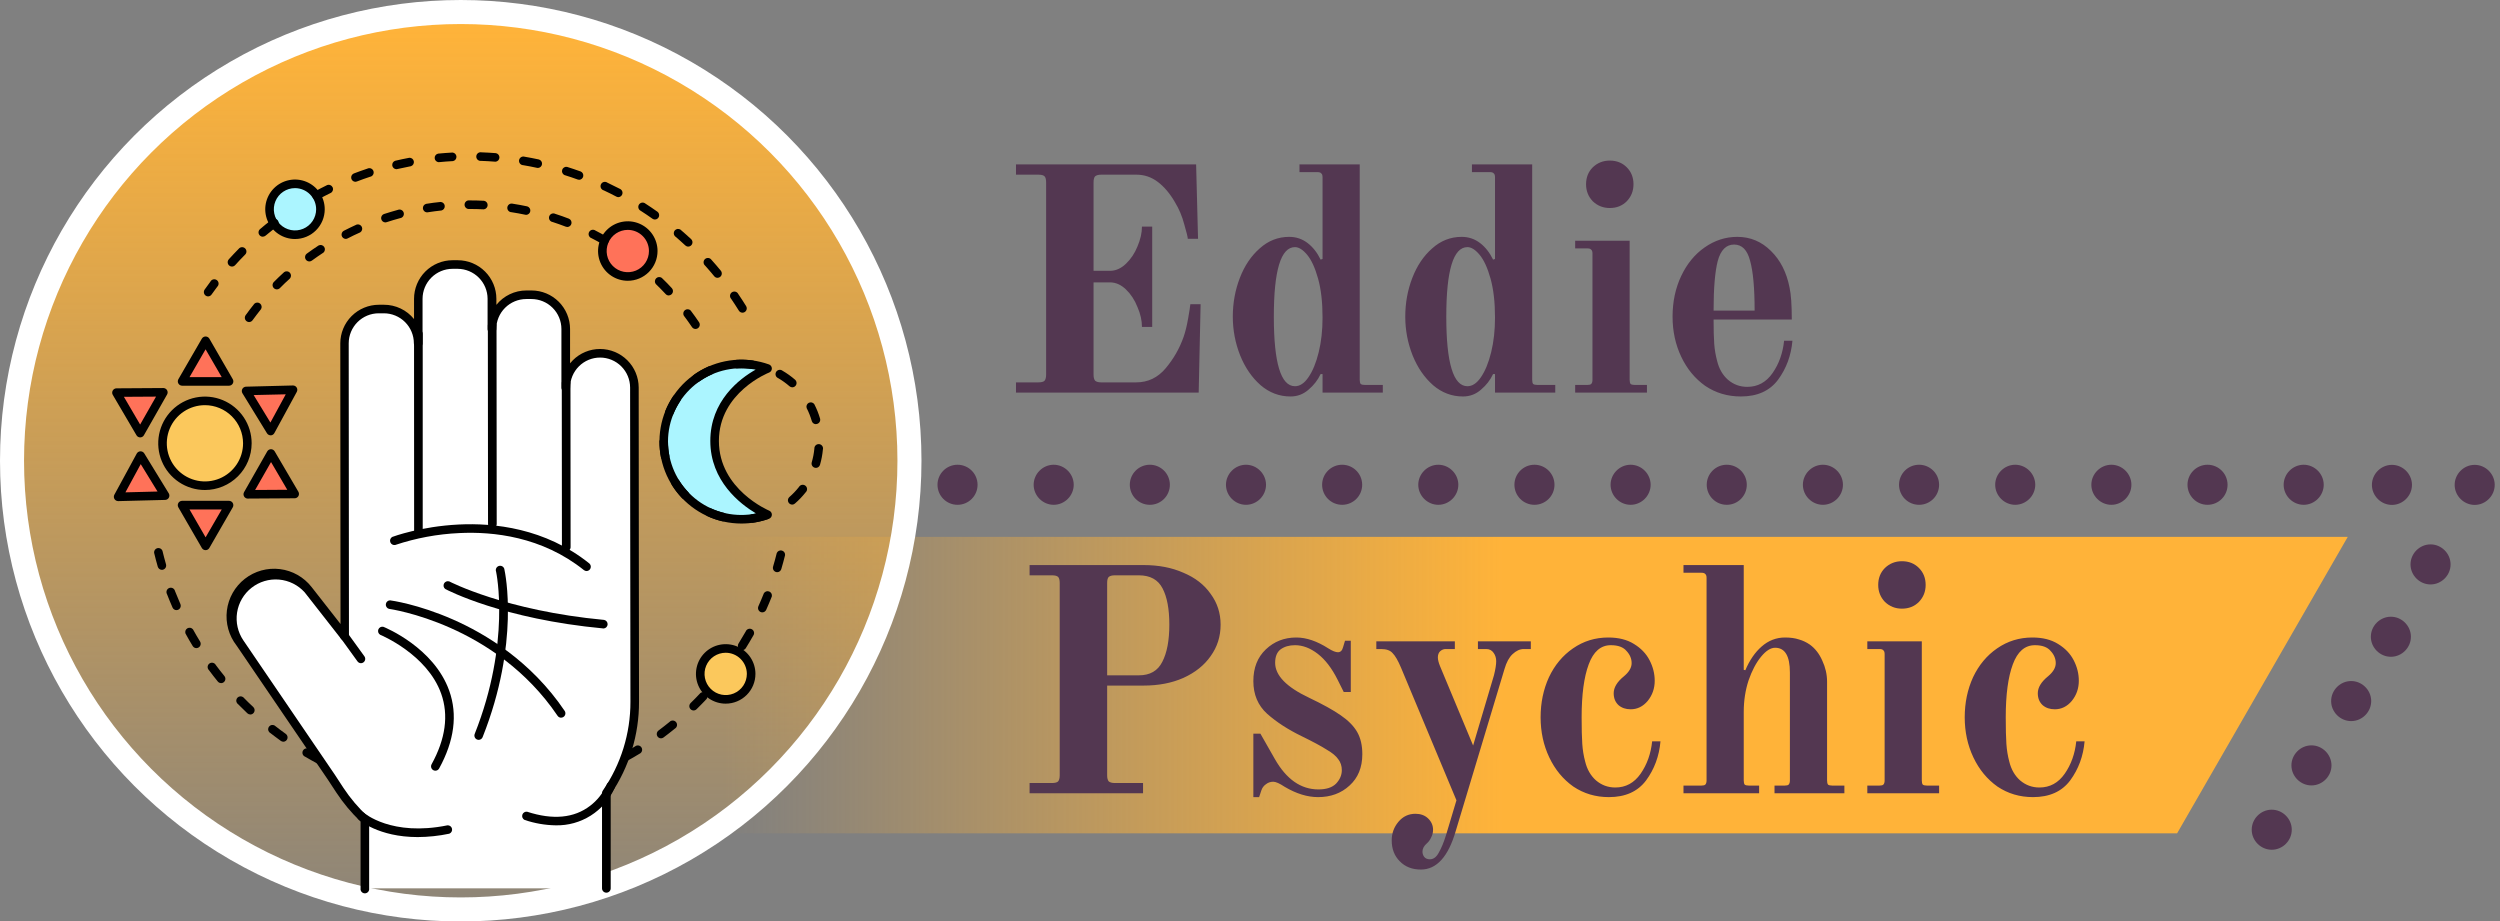 <svg width="312" height="115" viewBox="0 0 312 115" fill="none" xmlns="http://www.w3.org/2000/svg">
<rect x="0" y="0" width="312" height="115" fill="#808080" stroke="none"/>
<path d="M90 67H293L271.703 104H90V67Z" fill="url(#paint0_linear_29_675)"/>
<path d="M128.492 97.72H131.292C131.665 97.72 131.918 97.653 132.052 97.52C132.185 97.36 132.252 97.107 132.252 96.76V72.76C132.252 72.387 132.185 72.133 132.052 72C131.918 71.867 131.665 71.8 131.292 71.8H128.492V70.52H142.732C144.598 70.52 146.252 70.84 147.692 71.48C149.158 72.093 150.292 72.973 151.092 74.12C151.918 75.24 152.332 76.52 152.332 77.96C152.332 79.427 151.918 80.733 151.092 81.88C150.292 83.027 149.158 83.933 147.692 84.6C146.252 85.24 144.598 85.56 142.732 85.56H138.172V96.76C138.172 97.107 138.238 97.36 138.372 97.52C138.532 97.653 138.785 97.72 139.132 97.72H142.652V99H128.492V97.72ZM142.132 84.28C143.518 84.28 144.492 83.72 145.052 82.6C145.638 81.48 145.932 79.933 145.932 77.96C145.932 76.013 145.652 74.507 145.092 73.44C144.532 72.347 143.545 71.8 142.132 71.8H139.132C138.785 71.8 138.532 71.867 138.372 72C138.238 72.133 138.172 72.387 138.172 72.76V84.28H142.132ZM156.418 91.56H157.298L159.098 94.72C160.538 97.253 162.351 98.52 164.538 98.52C165.524 98.52 166.258 98.28 166.738 97.8C167.218 97.293 167.458 96.733 167.458 96.12C167.458 95.587 167.311 95.133 167.018 94.76C166.751 94.36 166.271 93.96 165.578 93.56C164.911 93.133 163.871 92.573 162.458 91.88C160.751 91.053 159.311 90.12 158.138 89.08C156.991 88.04 156.418 86.68 156.418 85C156.418 83.347 156.938 82.027 157.978 81.04C159.018 80.053 160.284 79.56 161.778 79.56C163.031 79.56 164.364 80.013 165.778 80.92C166.284 81.24 166.684 81.4 166.978 81.4C167.298 81.4 167.511 81.187 167.618 80.76L167.858 79.96H168.578V86.36H167.698L166.938 84.84C166.218 83.4 165.391 82.32 164.458 81.6C163.524 80.88 162.578 80.52 161.618 80.52C160.898 80.52 160.298 80.693 159.818 81.04C159.364 81.387 159.138 81.947 159.138 82.72C159.138 84.293 160.551 85.747 163.378 87.08C165.111 87.907 166.431 88.64 167.338 89.28C168.271 89.92 168.951 90.613 169.378 91.36C169.804 92.107 170.018 93.027 170.018 94.12C170.018 95.773 169.484 97.08 168.418 98.04C167.378 99 166.071 99.48 164.498 99.48C163.164 99.48 161.778 99.053 160.338 98.2C159.698 97.773 159.218 97.56 158.898 97.56C158.551 97.56 158.244 97.667 157.978 97.88C157.711 98.067 157.524 98.32 157.418 98.64L157.138 99.48H156.418V91.56ZM177.325 108.52C176.232 108.52 175.352 108.173 174.685 107.48C174.018 106.813 173.685 105.947 173.685 104.88C173.685 104 173.965 103.227 174.525 102.56C175.085 101.893 175.792 101.56 176.645 101.56C177.285 101.56 177.805 101.747 178.205 102.12C178.632 102.52 178.845 103 178.845 103.56C178.845 103.907 178.765 104.227 178.605 104.52C178.472 104.813 178.298 105.053 178.085 105.24C177.712 105.56 177.525 105.907 177.525 106.28C177.525 106.52 177.592 106.733 177.725 106.92C177.885 107.133 178.125 107.24 178.445 107.24C178.898 107.24 179.272 106.96 179.565 106.4C179.885 105.84 180.178 105.133 180.445 104.28L181.765 99.88L174.845 83.32C174.472 82.44 174.125 81.84 173.805 81.52C173.512 81.173 173.032 81 172.365 81H171.765V80.04H181.565V81H180.405C180.165 81 179.938 81.093 179.725 81.28C179.538 81.467 179.445 81.72 179.445 82.04C179.445 82.333 179.538 82.707 179.725 83.16L183.845 93.04L186.445 84.28C186.632 83.533 186.725 82.947 186.725 82.52C186.725 82.12 186.618 81.773 186.405 81.48C186.192 81.16 185.885 81 185.485 81H184.445V80.04H191.045V81H190.165C189.685 81 189.218 81.213 188.765 81.64C188.338 82.04 188.005 82.653 187.765 83.48L181.685 103.68C180.752 106.907 179.298 108.52 177.325 108.52ZM200.788 99.48C199.134 99.48 197.654 99.04 196.348 98.16C195.068 97.253 194.068 96.04 193.348 94.52C192.628 93 192.268 91.333 192.268 89.52C192.268 87.707 192.614 86.04 193.308 84.52C194.028 83 195.028 81.8 196.308 80.92C197.614 80.013 199.081 79.56 200.708 79.56C201.988 79.56 203.054 79.827 203.908 80.36C204.788 80.893 205.441 81.573 205.868 82.4C206.294 83.227 206.508 84.08 206.508 84.96C206.508 85.92 206.214 86.76 205.628 87.48C205.041 88.173 204.334 88.52 203.508 88.52C202.894 88.52 202.388 88.347 201.988 88C201.588 87.627 201.388 87.133 201.388 86.52C201.388 85.8 201.814 85.093 202.668 84.4C203.308 83.867 203.628 83.32 203.628 82.76C203.628 82.2 203.414 81.693 202.988 81.24C202.588 80.76 201.934 80.52 201.028 80.52C199.774 80.52 198.854 81.32 198.268 82.92C197.681 84.493 197.388 86.693 197.388 89.52C197.388 90.933 197.414 92.04 197.468 92.84C197.521 93.613 197.641 94.347 197.828 95.04C198.068 96.027 198.521 96.813 199.188 97.4C199.881 97.987 200.681 98.28 201.588 98.28C202.894 98.28 203.948 97.707 204.748 96.56C205.548 95.413 206.028 94.067 206.188 92.52H207.228C207.068 94.36 206.468 95.987 205.428 97.4C204.388 98.787 202.841 99.48 200.788 99.48ZM210.099 98.04H212.339C212.579 98.04 212.739 98 212.819 97.92C212.925 97.813 212.979 97.64 212.979 97.4V72.12C212.979 71.88 212.925 71.72 212.819 71.64C212.739 71.533 212.579 71.48 212.339 71.48H210.099V70.52H217.619V83.6L217.819 83.64C218.352 82.387 219.032 81.4 219.859 80.68C220.712 79.933 221.685 79.56 222.779 79.56C223.445 79.56 224.019 79.64 224.499 79.8C224.979 79.933 225.432 80.147 225.859 80.44C226.525 80.92 227.045 81.587 227.419 82.44C227.819 83.293 228.019 84.173 228.019 85.08V97.4C228.019 97.64 228.059 97.813 228.139 97.92C228.245 98 228.419 98.04 228.659 98.04H230.179V99H221.459V98.04H222.739C222.979 98.04 223.139 98 223.219 97.92C223.325 97.813 223.379 97.64 223.379 97.4V83.92C223.379 81.867 222.765 80.84 221.539 80.84C220.979 80.84 220.392 81.213 219.779 81.96C219.165 82.707 218.645 83.693 218.219 84.92C217.819 86.147 217.619 87.453 217.619 88.84V97.4C217.619 97.64 217.659 97.813 217.739 97.92C217.845 98 218.019 98.04 218.259 98.04H219.539V99H210.099V98.04ZM237.361 75.96C236.535 75.96 235.828 75.68 235.241 75.12C234.681 74.533 234.401 73.827 234.401 73C234.401 72.147 234.681 71.44 235.241 70.88C235.828 70.32 236.535 70.04 237.361 70.04C238.215 70.04 238.921 70.32 239.481 70.88C240.041 71.44 240.321 72.147 240.321 73C240.321 73.827 240.041 74.533 239.481 75.12C238.921 75.68 238.215 75.96 237.361 75.96ZM233.041 98.04H234.561C234.801 98.04 234.961 98 235.041 97.92C235.148 97.813 235.201 97.64 235.201 97.4V81.64C235.201 81.4 235.148 81.24 235.041 81.16C234.961 81.053 234.801 81 234.561 81H233.041V80.04H239.841V97.4C239.841 97.64 239.881 97.813 239.961 97.92C240.068 98 240.241 98.04 240.481 98.04H242.001V99H233.041V98.04ZM253.717 99.48C252.064 99.48 250.584 99.04 249.277 98.16C247.997 97.253 246.997 96.04 246.277 94.52C245.557 93 245.197 91.333 245.197 89.52C245.197 87.707 245.544 86.04 246.237 84.52C246.957 83 247.957 81.8 249.237 80.92C250.544 80.013 252.011 79.56 253.637 79.56C254.917 79.56 255.984 79.827 256.837 80.36C257.717 80.893 258.371 81.573 258.797 82.4C259.224 83.227 259.437 84.08 259.437 84.96C259.437 85.92 259.144 86.76 258.557 87.48C257.971 88.173 257.264 88.52 256.437 88.52C255.824 88.52 255.317 88.347 254.917 88C254.517 87.627 254.317 87.133 254.317 86.52C254.317 85.8 254.744 85.093 255.597 84.4C256.237 83.867 256.557 83.32 256.557 82.76C256.557 82.2 256.344 81.693 255.917 81.24C255.517 80.76 254.864 80.52 253.957 80.52C252.704 80.52 251.784 81.32 251.197 82.92C250.611 84.493 250.317 86.693 250.317 89.52C250.317 90.933 250.344 92.04 250.397 92.84C250.451 93.613 250.571 94.347 250.757 95.04C250.997 96.027 251.451 96.813 252.117 97.4C252.811 97.987 253.611 98.28 254.517 98.28C255.824 98.28 256.877 97.707 257.677 96.56C258.477 95.413 258.957 94.067 259.117 92.52H260.157C259.997 94.36 259.397 95.987 258.357 97.4C257.317 98.787 255.771 99.48 253.717 99.48Z" fill="#533751"/>
<path d="M126.796 47.72H129.596C129.97 47.72 130.223 47.653 130.356 47.52C130.49 47.36 130.556 47.107 130.556 46.76V22.76C130.556 22.387 130.49 22.133 130.356 22C130.223 21.867 129.97 21.8 129.596 21.8H126.796V20.52H149.276L149.516 29.8H148.236C148.236 29.613 148.09 29.013 147.796 28C147.53 26.987 147.143 26.067 146.636 25.24C146.023 24.173 145.316 23.333 144.516 22.72C143.716 22.107 142.823 21.8 141.836 21.8H137.436C137.09 21.8 136.836 21.867 136.676 22C136.543 22.133 136.476 22.387 136.476 22.76V33.8H138.516C139.236 33.8 139.903 33.507 140.516 32.92C141.13 32.333 141.61 31.613 141.956 30.76C142.33 29.88 142.516 29.053 142.516 28.28H143.796V40.8H142.516C142.516 40 142.33 39.173 141.956 38.32C141.61 37.44 141.13 36.707 140.516 36.12C139.903 35.533 139.236 35.24 138.516 35.24H136.476V46.76C136.476 47.107 136.543 47.36 136.676 47.52C136.836 47.653 137.09 47.72 137.436 47.72H141.796C143.263 47.72 144.49 47.133 145.476 45.96C146.463 44.787 147.21 43.48 147.716 42.04C147.93 41.427 148.116 40.667 148.276 39.76C148.436 38.853 148.53 38.253 148.556 37.96H149.836L149.596 49H126.796V47.72ZM161.054 49.48C159.667 49.48 158.427 49.013 157.334 48.08C156.24 47.12 155.387 45.88 154.774 44.36C154.16 42.813 153.854 41.2 153.854 39.52C153.854 37.813 154.147 36.2 154.734 34.68C155.32 33.16 156.147 31.933 157.214 31C158.28 30.04 159.507 29.56 160.894 29.56C161.747 29.56 162.507 29.813 163.174 30.32C163.84 30.827 164.387 31.52 164.814 32.4L165.054 32.32V22.12C165.054 21.88 165 21.72 164.894 21.64C164.814 21.533 164.654 21.48 164.414 21.48H162.174V20.52H169.694V47.4C169.694 47.64 169.734 47.813 169.814 47.92C169.92 48 170.094 48.04 170.334 48.04H172.574V49H165.054V46.68H164.814C164.467 47.427 163.96 48.08 163.294 48.64C162.654 49.2 161.907 49.48 161.054 49.48ZM161.614 48.2C162.227 48.2 162.787 47.827 163.294 47.08C163.827 46.307 164.254 45.267 164.574 43.96C164.894 42.653 165.054 41.213 165.054 39.64C165.054 37.72 164.867 36.093 164.494 34.76C164.12 33.427 163.667 32.44 163.134 31.8C162.6 31.16 162.094 30.84 161.614 30.84C159.854 30.84 158.974 33.733 158.974 39.52C158.974 45.307 159.854 48.2 161.614 48.2ZM182.577 49.48C181.19 49.48 179.95 49.013 178.857 48.08C177.764 47.12 176.91 45.88 176.297 44.36C175.684 42.813 175.377 41.2 175.377 39.52C175.377 37.813 175.67 36.2 176.257 34.68C176.844 33.16 177.67 31.933 178.737 31C179.804 30.04 181.03 29.56 182.417 29.56C183.27 29.56 184.03 29.813 184.697 30.32C185.364 30.827 185.91 31.52 186.337 32.4L186.577 32.32V22.12C186.577 21.88 186.524 21.72 186.417 21.64C186.337 21.533 186.177 21.48 185.937 21.48H183.697V20.52H191.217V47.4C191.217 47.64 191.257 47.813 191.337 47.92C191.444 48 191.617 48.04 191.857 48.04H194.097V49H186.577V46.68H186.337C185.99 47.427 185.484 48.08 184.817 48.64C184.177 49.2 183.43 49.48 182.577 49.48ZM183.137 48.2C183.75 48.2 184.31 47.827 184.817 47.08C185.35 46.307 185.777 45.267 186.097 43.96C186.417 42.653 186.577 41.213 186.577 39.64C186.577 37.72 186.39 36.093 186.017 34.76C185.644 33.427 185.19 32.44 184.657 31.8C184.124 31.16 183.617 30.84 183.137 30.84C181.377 30.84 180.497 33.733 180.497 39.52C180.497 45.307 181.377 48.2 183.137 48.2ZM200.9 25.96C200.074 25.96 199.367 25.68 198.78 25.12C198.22 24.533 197.94 23.827 197.94 23C197.94 22.147 198.22 21.44 198.78 20.88C199.367 20.32 200.074 20.04 200.9 20.04C201.754 20.04 202.46 20.32 203.02 20.88C203.58 21.44 203.86 22.147 203.86 23C203.86 23.827 203.58 24.533 203.02 25.12C202.46 25.68 201.754 25.96 200.9 25.96ZM196.58 48.04H198.1C198.34 48.04 198.5 48 198.58 47.92C198.687 47.813 198.74 47.64 198.74 47.4V31.64C198.74 31.4 198.687 31.24 198.58 31.16C198.5 31.053 198.34 31 198.1 31H196.58V30.04H203.38V47.4C203.38 47.64 203.42 47.813 203.5 47.92C203.607 48 203.78 48.04 204.02 48.04H205.54V49H196.58V48.04ZM217.256 49.48C215.603 49.48 214.123 49.04 212.816 48.16C211.536 47.253 210.536 46.04 209.816 44.52C209.096 43 208.736 41.333 208.736 39.52C208.736 37.653 209.096 35.96 209.816 34.44C210.536 32.92 211.51 31.733 212.736 30.88C213.99 30 215.35 29.56 216.816 29.56C218.443 29.56 219.843 30.147 221.016 31.32C222.19 32.467 222.963 33.987 223.336 35.88C223.523 36.733 223.616 38.067 223.616 39.88H213.856C213.856 41.16 213.883 42.173 213.936 42.92C213.99 43.64 214.11 44.347 214.296 45.04C214.536 46.027 214.99 46.813 215.656 47.4C216.35 47.987 217.15 48.28 218.056 48.28C219.363 48.28 220.416 47.707 221.216 46.56C222.016 45.413 222.496 44.067 222.656 42.52H223.696C223.536 44.36 222.936 45.987 221.896 47.4C220.856 48.787 219.31 49.48 217.256 49.48ZM218.976 38.76C218.976 35.96 218.79 33.893 218.416 32.56C218.07 31.2 217.403 30.52 216.416 30.52C215.43 30.52 214.75 31.2 214.376 32.56C214.03 33.893 213.856 35.96 213.856 38.76H218.976Z" fill="#533751"/>
<circle cx="57.5" cy="57.5" r="56" fill="url(#paint1_linear_29_675)" stroke="white" stroke-width="3"/>
<path d="M92.521 45.42C93.64 45.419 94.75 45.612 95.802 45.99C95.761 46.007 89.183 48.535 89.183 55.03C89.183 61.524 95.764 64.215 95.802 64.233C94.472 64.712 93.053 64.893 91.645 64.765C90.237 64.638 88.874 64.203 87.652 63.493C86.429 62.782 85.377 61.813 84.569 60.653C83.761 59.493 83.216 58.17 82.973 56.778C82.73 55.385 82.795 53.956 83.163 52.591C83.531 51.226 84.193 49.958 85.103 48.875C86.012 47.793 87.148 46.923 88.429 46.326C89.711 45.729 91.108 45.42 92.521 45.42V45.42Z" fill="#ABF5FF"/>
<path d="M36.815 29.294C38.569 29.294 39.991 27.872 39.991 26.118C39.991 24.364 38.569 22.942 36.815 22.942C35.061 22.942 33.639 24.364 33.639 26.118C33.639 27.872 35.061 29.294 36.815 29.294Z" fill="#ABF5FF"/>
<path d="M78.349 34.506C80.104 34.506 81.525 33.084 81.525 31.329C81.525 29.575 80.104 28.153 78.349 28.153C76.595 28.153 75.173 29.575 75.173 31.329C75.173 33.084 76.595 34.506 78.349 34.506Z" fill="#FF7259"/>
<path d="M90.567 87.279C92.321 87.279 93.743 85.858 93.743 84.103C93.743 82.349 92.321 80.927 90.567 80.927C88.813 80.927 87.391 82.349 87.391 84.103C87.391 85.858 88.813 87.279 90.567 87.279Z" fill="#FBC85C"/>
<path d="M43.032 79.437L45.053 82.232Z" fill="#533751"/>
<path d="M77.99 95.047C77.874 95.042 77.762 95 77.672 94.927C77.581 94.854 77.517 94.754 77.488 94.642C77.459 94.529 77.466 94.41 77.51 94.302C77.554 94.195 77.631 94.104 77.73 94.043C78.239 93.762 78.752 93.462 79.25 93.156C79.309 93.106 79.379 93.069 79.454 93.048C79.529 93.028 79.608 93.023 79.685 93.036C79.761 93.049 79.835 93.078 79.899 93.121C79.964 93.164 80.019 93.221 80.059 93.288C80.1 93.354 80.126 93.428 80.135 93.506C80.144 93.583 80.137 93.661 80.113 93.736C80.089 93.81 80.05 93.878 79.998 93.935C79.945 93.993 79.881 94.038 79.809 94.069C79.297 94.383 78.771 94.689 78.248 94.971C78.17 95.018 78.081 95.044 77.99 95.047V95.047ZM82.485 92.147C82.374 92.143 82.267 92.106 82.178 92.04C82.089 91.973 82.023 91.881 81.988 91.776C81.953 91.67 81.952 91.557 81.983 91.451C82.015 91.344 82.079 91.25 82.166 91.181C82.633 90.833 83.101 90.469 83.554 90.099C83.606 90.041 83.67 89.996 83.742 89.965C83.814 89.935 83.891 89.92 83.969 89.922C84.046 89.924 84.123 89.943 84.193 89.978C84.263 90.012 84.324 90.061 84.373 90.121C84.422 90.182 84.458 90.252 84.478 90.327C84.497 90.403 84.5 90.481 84.487 90.558C84.473 90.634 84.443 90.707 84.399 90.771C84.355 90.835 84.297 90.889 84.23 90.929C83.765 91.308 83.285 91.681 82.805 92.04C82.712 92.109 82.6 92.146 82.485 92.147V92.147ZM86.553 88.669C86.448 88.666 86.346 88.633 86.259 88.573C86.173 88.513 86.106 88.43 86.066 88.332C86.026 88.235 86.016 88.128 86.036 88.025C86.056 87.921 86.106 87.826 86.179 87.751C86.596 87.343 87.011 86.921 87.412 86.488C87.514 86.407 87.641 86.365 87.771 86.371C87.9 86.376 88.024 86.428 88.119 86.517C88.214 86.606 88.273 86.725 88.287 86.855C88.3 86.984 88.267 87.114 88.193 87.22C87.782 87.659 87.356 88.092 86.93 88.511C86.83 88.611 86.695 88.668 86.553 88.669Z" fill="black"/>
<path d="M39.876 95.365C39.788 95.365 39.702 95.343 39.625 95.302C39.109 95.028 38.591 94.737 38.086 94.44C38.013 94.411 37.947 94.367 37.892 94.311C37.838 94.254 37.797 94.187 37.771 94.113C37.746 94.039 37.736 93.96 37.744 93.882C37.752 93.804 37.776 93.729 37.816 93.662C37.856 93.594 37.909 93.536 37.974 93.491C38.038 93.446 38.111 93.416 38.188 93.403C38.265 93.389 38.344 93.392 38.42 93.412C38.496 93.432 38.566 93.468 38.627 93.517C39.118 93.808 39.623 94.09 40.125 94.357C40.225 94.416 40.304 94.506 40.349 94.614C40.394 94.722 40.403 94.841 40.374 94.954C40.346 95.068 40.282 95.169 40.191 95.243C40.101 95.316 39.989 95.359 39.872 95.364L39.876 95.365ZM35.364 92.567C35.252 92.566 35.143 92.531 35.052 92.466C34.565 92.117 34.079 91.744 33.608 91.383C33.52 91.288 33.468 91.165 33.462 91.036C33.457 90.906 33.498 90.779 33.578 90.678C33.658 90.576 33.772 90.506 33.899 90.481C34.026 90.456 34.158 90.478 34.27 90.542C34.731 90.903 35.203 91.264 35.678 91.599C35.767 91.667 35.832 91.761 35.866 91.868C35.899 91.974 35.898 92.088 35.864 92.195C35.83 92.301 35.764 92.394 35.675 92.461C35.585 92.529 35.478 92.567 35.366 92.57L35.364 92.567ZM31.235 89.168C31.101 89.166 30.972 89.114 30.874 89.022C30.439 88.613 30.004 88.185 29.586 87.759C29.51 87.654 29.475 87.525 29.486 87.396C29.498 87.267 29.555 87.146 29.648 87.055C29.741 86.965 29.863 86.911 29.992 86.903C30.122 86.895 30.25 86.934 30.353 87.012C30.761 87.432 31.183 87.847 31.616 88.246C31.691 88.321 31.743 88.415 31.765 88.519C31.787 88.622 31.778 88.729 31.739 88.828C31.701 88.926 31.635 89.011 31.549 89.072C31.463 89.133 31.361 89.168 31.255 89.172L31.235 89.168ZM27.599 85.252C27.52 85.252 27.442 85.235 27.37 85.202C27.298 85.169 27.235 85.12 27.184 85.059C26.805 84.594 26.431 84.114 26.074 83.632C26.018 83.577 25.975 83.511 25.947 83.438C25.919 83.365 25.908 83.286 25.913 83.208C25.918 83.13 25.941 83.054 25.978 82.986C26.016 82.917 26.068 82.857 26.131 82.811C26.193 82.764 26.266 82.731 26.342 82.715C26.419 82.699 26.498 82.7 26.574 82.718C26.651 82.735 26.722 82.769 26.784 82.817C26.846 82.865 26.897 82.925 26.933 82.995C27.281 83.464 27.644 83.931 28.016 84.384C28.077 84.464 28.116 84.558 28.127 84.658C28.137 84.758 28.12 84.858 28.077 84.949C28.034 85.04 27.967 85.116 27.883 85.171C27.799 85.225 27.701 85.256 27.601 85.258L27.599 85.252ZM24.509 80.887C24.418 80.886 24.328 80.863 24.248 80.818C24.168 80.773 24.101 80.709 24.053 80.631C23.739 80.118 23.434 79.593 23.151 79.068C23.106 78.947 23.106 78.813 23.151 78.692C23.196 78.571 23.283 78.47 23.397 78.407C23.51 78.345 23.642 78.325 23.768 78.351C23.895 78.377 24.008 78.448 24.087 78.55C24.369 79.061 24.666 79.573 24.973 80.071C25.021 80.153 25.046 80.245 25.047 80.34C25.048 80.434 25.024 80.527 24.978 80.609C24.931 80.691 24.865 80.76 24.784 80.808C24.703 80.857 24.611 80.883 24.517 80.885L24.509 80.887ZM22.028 76.146C21.924 76.146 21.822 76.116 21.735 76.059C21.647 76.003 21.578 75.922 21.535 75.827C21.294 75.286 21.061 74.715 20.844 74.156C20.806 74.088 20.782 74.013 20.775 73.936C20.768 73.858 20.778 73.78 20.804 73.706C20.83 73.633 20.871 73.566 20.925 73.51C20.98 73.454 21.045 73.41 21.118 73.382C21.191 73.354 21.268 73.342 21.346 73.347C21.424 73.351 21.5 73.372 21.569 73.409C21.637 73.446 21.697 73.497 21.744 73.559C21.792 73.621 21.825 73.692 21.842 73.768C22.053 74.309 22.281 74.86 22.515 75.392C22.549 75.474 22.563 75.562 22.555 75.65C22.547 75.738 22.518 75.823 22.47 75.897C22.422 75.971 22.356 76.032 22.279 76.075C22.201 76.118 22.115 76.141 22.026 76.143L22.028 76.146ZM20.205 71.117C20.09 71.116 19.977 71.078 19.884 71.008C19.792 70.938 19.724 70.84 19.691 70.729C19.525 70.155 19.37 69.567 19.231 68.98C19.22 68.851 19.256 68.722 19.331 68.617C19.407 68.512 19.518 68.438 19.645 68.408C19.77 68.378 19.903 68.394 20.018 68.453C20.134 68.513 20.224 68.611 20.272 68.731C20.409 69.302 20.559 69.875 20.72 70.435C20.741 70.514 20.745 70.598 20.729 70.679C20.714 70.76 20.68 70.837 20.63 70.903C20.581 70.969 20.517 71.023 20.443 71.06C20.369 71.097 20.288 71.118 20.205 71.119V71.117Z" fill="black"/>
<path d="M92.613 81.144C92.519 81.142 92.427 81.115 92.346 81.066C92.265 81.017 92.198 80.948 92.152 80.865C92.106 80.782 92.083 80.689 92.085 80.595C92.086 80.5 92.112 80.408 92.16 80.326C92.469 79.83 92.77 79.321 93.063 78.812C93.09 78.74 93.133 78.674 93.189 78.619C93.244 78.564 93.311 78.522 93.384 78.496C93.457 78.469 93.536 78.459 93.613 78.465C93.691 78.471 93.766 78.495 93.834 78.533C93.902 78.571 93.961 78.623 94.007 78.686C94.053 78.749 94.084 78.822 94.1 78.898C94.115 78.975 94.114 79.053 94.096 79.129C94.078 79.205 94.043 79.276 93.996 79.338C93.701 79.861 93.391 80.384 93.075 80.893C93.026 80.971 92.957 81.034 92.877 81.078C92.796 81.122 92.705 81.145 92.613 81.144ZM95.131 76.425C95.042 76.423 94.955 76.4 94.878 76.357C94.8 76.313 94.734 76.252 94.686 76.177C94.638 76.103 94.609 76.018 94.602 75.929C94.594 75.841 94.609 75.752 94.643 75.671C94.883 75.129 95.114 74.588 95.329 74.046C95.395 73.935 95.498 73.851 95.62 73.809C95.742 73.767 95.876 73.77 95.996 73.818C96.116 73.866 96.215 73.955 96.275 74.069C96.335 74.184 96.352 74.316 96.323 74.442C96.103 74.999 95.865 75.559 95.62 76.107C95.577 76.201 95.508 76.281 95.422 76.338C95.335 76.394 95.234 76.424 95.131 76.425V76.425ZM96.991 71.41C96.908 71.409 96.827 71.389 96.753 71.351C96.679 71.313 96.614 71.259 96.565 71.193C96.515 71.126 96.481 71.049 96.466 70.968C96.451 70.886 96.454 70.802 96.477 70.722C96.643 70.163 96.798 69.591 96.939 69.024C96.988 68.904 97.079 68.806 97.195 68.747C97.311 68.689 97.444 68.674 97.57 68.705C97.696 68.736 97.806 68.812 97.881 68.918C97.956 69.024 97.991 69.153 97.978 69.282C97.834 69.865 97.675 70.452 97.504 71.027C97.47 71.137 97.402 71.234 97.31 71.302C97.218 71.371 97.106 71.409 96.991 71.41V71.41Z" fill="black"/>
<path d="M92.665 39.024C92.574 39.024 92.484 39 92.404 38.956C92.324 38.911 92.257 38.847 92.209 38.77C91.902 38.274 91.579 37.777 91.25 37.296C91.197 37.239 91.157 37.171 91.132 37.097C91.108 37.023 91.099 36.944 91.108 36.866C91.117 36.789 91.142 36.714 91.182 36.647C91.222 36.58 91.277 36.523 91.341 36.479C91.406 36.435 91.479 36.405 91.556 36.392C91.633 36.379 91.712 36.383 91.787 36.403C91.862 36.424 91.933 36.46 91.993 36.51C92.052 36.56 92.101 36.622 92.135 36.693C92.474 37.189 92.804 37.698 93.12 38.209C93.168 38.29 93.194 38.383 93.196 38.477C93.197 38.572 93.173 38.665 93.127 38.748C93.081 38.831 93.014 38.9 92.933 38.949C92.852 38.998 92.76 39.024 92.665 39.026V39.024ZM89.554 34.675C89.475 34.675 89.397 34.657 89.326 34.624C89.254 34.59 89.191 34.541 89.141 34.48C88.769 34.029 88.385 33.578 87.993 33.145C87.935 33.095 87.888 33.033 87.855 32.964C87.823 32.894 87.806 32.818 87.805 32.742C87.804 32.665 87.819 32.589 87.85 32.519C87.88 32.448 87.925 32.385 87.982 32.334C88.039 32.282 88.106 32.243 88.179 32.219C88.252 32.196 88.329 32.188 88.406 32.196C88.482 32.205 88.556 32.23 88.622 32.269C88.688 32.308 88.745 32.36 88.789 32.423C89.189 32.869 89.587 33.325 89.967 33.795C90.029 33.874 90.068 33.968 90.079 34.068C90.09 34.168 90.074 34.269 90.031 34.36C89.988 34.451 89.921 34.528 89.836 34.583C89.752 34.637 89.654 34.667 89.554 34.67V34.675ZM85.891 30.777C85.757 30.776 85.628 30.724 85.53 30.633C85.102 30.234 84.66 29.841 84.216 29.462C84.132 29.364 84.085 29.239 84.085 29.11C84.085 28.98 84.13 28.855 84.214 28.757C84.298 28.659 84.415 28.594 84.542 28.574C84.67 28.554 84.801 28.58 84.911 28.648C85.367 29.036 85.813 29.44 86.261 29.85C86.336 29.924 86.388 30.019 86.411 30.122C86.433 30.226 86.424 30.334 86.386 30.433C86.348 30.531 86.281 30.617 86.195 30.678C86.108 30.739 86.006 30.774 85.9 30.777H85.891ZM81.74 27.399C81.629 27.398 81.522 27.364 81.431 27.3C80.955 26.962 80.464 26.63 79.973 26.315C79.903 26.282 79.84 26.235 79.79 26.177C79.739 26.118 79.702 26.049 79.68 25.975C79.658 25.9 79.653 25.822 79.664 25.745C79.675 25.669 79.702 25.596 79.744 25.53C79.786 25.465 79.841 25.41 79.906 25.368C79.972 25.326 80.045 25.298 80.121 25.287C80.198 25.276 80.276 25.281 80.351 25.303C80.425 25.325 80.494 25.362 80.553 25.412C81.056 25.737 81.561 26.078 82.05 26.425C82.14 26.492 82.206 26.586 82.24 26.693C82.273 26.799 82.273 26.914 82.239 27.021C82.205 27.128 82.139 27.221 82.05 27.288C81.96 27.356 81.852 27.394 81.74 27.397V27.399ZM39.487 24.934C39.37 24.931 39.258 24.89 39.166 24.818C39.075 24.745 39.009 24.645 38.979 24.532C38.949 24.419 38.956 24.3 38.999 24.191C39.043 24.083 39.12 23.991 39.22 23.931C39.745 23.644 40.286 23.364 40.824 23.099C40.95 23.05 41.09 23.05 41.216 23.099C41.342 23.148 41.445 23.242 41.505 23.363C41.565 23.483 41.578 23.622 41.541 23.752C41.503 23.882 41.419 23.993 41.304 24.064C40.779 24.32 40.254 24.593 39.742 24.873C39.663 24.914 39.576 24.935 39.487 24.934V24.934ZM77.182 24.606C77.096 24.605 77.011 24.584 76.934 24.544C76.416 24.274 75.886 24.003 75.357 23.761C75.279 23.742 75.207 23.706 75.145 23.655C75.083 23.604 75.033 23.54 74.998 23.468C74.964 23.396 74.946 23.317 74.946 23.236C74.946 23.156 74.963 23.077 74.998 23.005C75.032 22.932 75.082 22.868 75.144 22.817C75.206 22.766 75.278 22.73 75.356 22.71C75.433 22.691 75.514 22.689 75.593 22.705C75.672 22.72 75.746 22.753 75.81 22.801C76.352 23.055 76.893 23.326 77.434 23.604C77.532 23.665 77.609 23.755 77.652 23.861C77.695 23.968 77.704 24.086 77.675 24.198C77.647 24.309 77.584 24.409 77.495 24.483C77.407 24.556 77.297 24.599 77.182 24.606V24.606ZM44.338 22.689C44.216 22.683 44.1 22.636 44.009 22.556C43.917 22.475 43.855 22.367 43.833 22.247C43.811 22.127 43.83 22.003 43.887 21.896C43.944 21.788 44.035 21.703 44.147 21.653C44.706 21.439 45.278 21.235 45.848 21.045C45.918 21.01 45.994 20.99 46.072 20.987C46.15 20.983 46.227 20.997 46.3 21.027C46.372 21.056 46.437 21.101 46.49 21.158C46.543 21.215 46.583 21.283 46.608 21.357C46.632 21.431 46.641 21.509 46.632 21.587C46.624 21.664 46.598 21.739 46.558 21.806C46.518 21.873 46.464 21.93 46.4 21.974C46.336 22.018 46.263 22.048 46.186 22.061C45.632 22.242 45.074 22.445 44.529 22.653C44.469 22.677 44.405 22.69 44.34 22.691L44.338 22.689ZM72.288 22.44C72.226 22.44 72.165 22.429 72.107 22.408C71.566 22.207 70.996 22.018 70.438 21.845C70.322 21.788 70.23 21.691 70.179 21.572C70.128 21.453 70.121 21.32 70.159 21.197C70.198 21.073 70.279 20.968 70.389 20.899C70.499 20.831 70.629 20.804 70.757 20.823C71.329 21.004 71.907 21.197 72.472 21.402C72.584 21.451 72.676 21.535 72.734 21.642C72.792 21.749 72.812 21.873 72.791 21.992C72.77 22.113 72.71 22.222 72.619 22.303C72.528 22.384 72.413 22.433 72.291 22.44H72.288ZM49.45 21.117C49.325 21.108 49.207 21.055 49.116 20.968C49.025 20.881 48.967 20.766 48.953 20.641C48.938 20.516 48.967 20.39 49.035 20.284C49.103 20.178 49.206 20.1 49.326 20.062C49.909 19.924 50.504 19.798 51.094 19.688C51.224 19.683 51.351 19.725 51.452 19.806C51.553 19.887 51.622 20.001 51.646 20.129C51.67 20.256 51.648 20.388 51.583 20.5C51.518 20.612 51.415 20.697 51.293 20.74C50.719 20.849 50.14 20.971 49.571 21.101C49.532 21.111 49.491 21.116 49.45 21.117V21.117ZM67.146 20.962C67.108 20.962 67.07 20.958 67.033 20.95C66.462 20.825 65.879 20.713 65.302 20.616C65.224 20.614 65.148 20.596 65.078 20.562C65.008 20.528 64.946 20.479 64.896 20.419C64.847 20.359 64.811 20.289 64.791 20.214C64.771 20.139 64.767 20.06 64.78 19.983C64.793 19.907 64.823 19.834 64.867 19.769C64.91 19.705 64.968 19.651 65.034 19.611C65.101 19.57 65.175 19.545 65.253 19.537C65.33 19.528 65.409 19.536 65.482 19.56C66.076 19.661 66.674 19.776 67.26 19.903C67.382 19.939 67.487 20.016 67.557 20.122C67.628 20.227 67.659 20.354 67.645 20.48C67.632 20.606 67.574 20.723 67.483 20.811C67.392 20.9 67.273 20.953 67.146 20.962V20.962ZM54.727 20.24C54.599 20.226 54.48 20.167 54.392 20.073C54.303 19.979 54.251 19.857 54.245 19.728C54.239 19.599 54.279 19.472 54.358 19.37C54.437 19.268 54.55 19.198 54.676 19.172C55.272 19.114 55.878 19.069 56.481 19.037C56.609 19.05 56.729 19.108 56.818 19.202C56.907 19.296 56.959 19.418 56.966 19.547C56.973 19.676 56.933 19.803 56.855 19.905C56.776 20.008 56.663 20.078 56.537 20.105C55.952 20.136 55.362 20.181 54.783 20.237L54.727 20.24ZM61.853 20.179H61.81C61.229 20.132 60.639 20.099 60.052 20.078C59.974 20.088 59.895 20.082 59.819 20.058C59.744 20.035 59.675 19.995 59.616 19.943C59.558 19.89 59.512 19.825 59.481 19.752C59.45 19.679 59.436 19.601 59.439 19.522C59.442 19.443 59.462 19.366 59.497 19.296C59.533 19.226 59.584 19.164 59.646 19.115C59.708 19.067 59.78 19.032 59.857 19.014C59.933 18.996 60.013 18.995 60.09 19.011C60.691 19.033 61.299 19.067 61.895 19.114C62.021 19.14 62.134 19.209 62.214 19.31C62.294 19.411 62.334 19.537 62.33 19.666C62.325 19.795 62.274 19.917 62.187 20.012C62.099 20.107 61.981 20.167 61.853 20.183V20.179Z" fill="black"/>
<path d="M25.964 36.992C25.868 36.99 25.774 36.961 25.693 36.91C25.611 36.859 25.545 36.787 25.501 36.702C25.456 36.616 25.435 36.521 25.44 36.425C25.445 36.329 25.475 36.236 25.527 36.155C25.762 35.823 26.004 35.491 26.249 35.164C26.283 35.092 26.333 35.028 26.395 34.977C26.456 34.926 26.529 34.89 26.606 34.87C26.684 34.85 26.765 34.848 26.843 34.864C26.922 34.879 26.996 34.911 27.06 34.959C27.125 35.006 27.178 35.067 27.216 35.138C27.254 35.208 27.276 35.286 27.28 35.366C27.284 35.446 27.27 35.526 27.24 35.6C27.21 35.674 27.164 35.74 27.105 35.794C26.865 36.112 26.628 36.437 26.401 36.76C26.352 36.83 26.287 36.888 26.211 36.929C26.135 36.969 26.05 36.991 25.964 36.992V36.992ZM28.947 33.268C28.843 33.267 28.742 33.235 28.655 33.178C28.568 33.121 28.5 33.04 28.458 32.944C28.416 32.849 28.403 32.744 28.419 32.641C28.435 32.539 28.481 32.443 28.55 32.365C28.953 31.92 29.371 31.478 29.792 31.05C29.839 30.991 29.898 30.942 29.966 30.907C30.033 30.873 30.107 30.852 30.183 30.848C30.258 30.843 30.334 30.855 30.405 30.882C30.476 30.908 30.54 30.95 30.594 31.003C30.648 31.056 30.691 31.12 30.718 31.191C30.746 31.261 30.759 31.337 30.755 31.412C30.752 31.488 30.733 31.562 30.699 31.63C30.665 31.698 30.617 31.758 30.559 31.806C30.149 32.221 29.743 32.652 29.35 33.086C29.299 33.142 29.237 33.188 29.168 33.22C29.099 33.251 29.023 33.267 28.947 33.268V33.268ZM32.787 29.545C32.679 29.542 32.574 29.506 32.487 29.443C32.399 29.38 32.332 29.292 32.294 29.19C32.257 29.089 32.251 28.978 32.277 28.873C32.303 28.768 32.36 28.673 32.441 28.601C32.897 28.213 33.37 27.831 33.845 27.462C33.899 27.406 33.964 27.361 34.036 27.333C34.109 27.304 34.187 27.291 34.265 27.295C34.343 27.299 34.419 27.319 34.488 27.355C34.557 27.392 34.618 27.442 34.665 27.504C34.713 27.566 34.747 27.637 34.765 27.713C34.782 27.789 34.783 27.868 34.768 27.944C34.752 28.021 34.72 28.093 34.674 28.156C34.627 28.219 34.568 28.271 34.5 28.309C34.038 28.67 33.578 29.04 33.132 29.417C33.035 29.496 32.913 29.54 32.787 29.54V29.545Z" fill="black"/>
<path d="M86.802 41.057C86.715 41.056 86.629 41.034 86.551 40.993C86.474 40.952 86.408 40.892 86.359 40.82C86.032 40.337 85.689 39.856 85.337 39.391C85.275 39.277 85.256 39.145 85.284 39.018C85.311 38.891 85.384 38.778 85.487 38.7C85.591 38.622 85.719 38.584 85.849 38.593C85.978 38.601 86.1 38.656 86.192 38.747C86.553 39.227 86.914 39.723 87.246 40.221C87.299 40.302 87.329 40.396 87.333 40.492C87.337 40.588 87.315 40.684 87.27 40.769C87.225 40.855 87.157 40.926 87.075 40.977C86.993 41.027 86.899 41.055 86.802 41.057ZM83.471 36.877C83.396 36.876 83.321 36.86 83.253 36.829C83.184 36.798 83.123 36.753 83.072 36.697C82.675 36.271 82.26 35.849 81.842 35.444C81.763 35.341 81.723 35.214 81.731 35.084C81.738 34.955 81.791 34.832 81.882 34.739C81.972 34.645 82.092 34.588 82.221 34.576C82.35 34.564 82.479 34.599 82.585 34.674C83.018 35.09 83.446 35.526 83.848 35.966C83.917 36.043 83.963 36.138 83.979 36.24C83.996 36.343 83.983 36.447 83.942 36.542C83.9 36.637 83.833 36.718 83.747 36.776C83.661 36.834 83.56 36.866 83.457 36.868L83.471 36.877Z" fill="black"/>
<path d="M31.081 40.194C30.984 40.191 30.889 40.163 30.806 40.111C30.724 40.059 30.657 39.986 30.612 39.899C30.568 39.812 30.548 39.714 30.554 39.617C30.561 39.52 30.593 39.426 30.648 39.345C30.998 38.86 31.37 38.374 31.747 37.902C31.843 37.814 31.966 37.764 32.096 37.76C32.225 37.756 32.352 37.798 32.453 37.879C32.553 37.96 32.622 38.075 32.645 38.202C32.669 38.33 32.646 38.461 32.581 38.573C32.22 39.03 31.859 39.499 31.516 39.97C31.467 40.039 31.401 40.095 31.326 40.134C31.25 40.172 31.166 40.193 31.081 40.194V40.194ZM34.541 36.117C34.436 36.114 34.335 36.081 34.249 36.022C34.163 35.963 34.095 35.88 34.055 35.783C34.015 35.687 34.004 35.581 34.023 35.478C34.042 35.375 34.09 35.28 34.162 35.204C34.586 34.776 35.026 34.356 35.472 33.952C35.58 33.878 35.71 33.846 35.84 33.862C35.969 33.877 36.089 33.938 36.176 34.035C36.264 34.131 36.314 34.256 36.317 34.386C36.321 34.516 36.277 34.643 36.194 34.744C35.763 35.135 35.335 35.543 34.931 35.956C34.88 36.008 34.819 36.048 34.752 36.075C34.685 36.102 34.613 36.116 34.541 36.115V36.117ZM38.594 32.63C38.483 32.627 38.375 32.59 38.286 32.523C38.197 32.456 38.131 32.364 38.096 32.258C38.061 32.153 38.06 32.039 38.092 31.932C38.125 31.826 38.189 31.732 38.276 31.663C38.762 31.302 39.264 30.961 39.765 30.631C39.884 30.571 40.021 30.557 40.15 30.592C40.279 30.627 40.39 30.708 40.462 30.82C40.535 30.931 40.564 31.066 40.544 31.198C40.523 31.329 40.455 31.449 40.352 31.533C39.864 31.853 39.379 32.188 38.908 32.533C38.816 32.597 38.706 32.63 38.594 32.629V32.63ZM75.462 30.539C75.369 30.539 75.278 30.514 75.197 30.469C74.748 30.212 74.294 29.963 73.827 29.727C73.753 29.702 73.685 29.662 73.628 29.609C73.571 29.555 73.526 29.491 73.497 29.418C73.467 29.346 73.453 29.268 73.457 29.19C73.46 29.112 73.48 29.036 73.516 28.966C73.551 28.897 73.601 28.836 73.662 28.788C73.724 28.739 73.795 28.705 73.871 28.687C73.947 28.668 74.025 28.667 74.102 28.682C74.179 28.697 74.251 28.728 74.314 28.774C74.789 29.018 75.265 29.274 75.729 29.539C75.827 29.601 75.903 29.692 75.945 29.799C75.988 29.907 75.995 30.025 75.965 30.137C75.936 30.249 75.871 30.348 75.781 30.42C75.69 30.493 75.579 30.534 75.464 30.539H75.462ZM43.142 29.817C43.025 29.812 42.912 29.769 42.822 29.694C42.731 29.62 42.667 29.518 42.639 29.404C42.612 29.29 42.622 29.17 42.668 29.062C42.714 28.955 42.794 28.865 42.896 28.806C43.438 28.532 43.979 28.265 44.52 28.021C44.645 27.987 44.778 27.998 44.895 28.053C45.012 28.108 45.106 28.203 45.159 28.322C45.212 28.439 45.221 28.573 45.184 28.697C45.147 28.821 45.068 28.927 44.959 28.998C44.417 29.236 43.894 29.492 43.376 29.759C43.304 29.796 43.225 29.817 43.144 29.819L43.142 29.817ZM70.814 28.33C70.748 28.33 70.683 28.317 70.622 28.294C70.081 28.085 69.521 27.888 68.967 27.707C68.89 27.695 68.817 27.666 68.752 27.622C68.687 27.579 68.632 27.522 68.592 27.455C68.551 27.389 68.525 27.314 68.516 27.236C68.507 27.159 68.515 27.08 68.539 27.006C68.563 26.932 68.603 26.863 68.656 26.806C68.709 26.749 68.773 26.703 68.846 26.673C68.918 26.643 68.995 26.629 69.073 26.632C69.151 26.635 69.228 26.654 69.298 26.69C69.87 26.87 70.444 27.079 71.007 27.294C71.118 27.343 71.21 27.429 71.266 27.537C71.323 27.644 71.342 27.768 71.32 27.888C71.298 28.008 71.236 28.116 71.144 28.197C71.053 28.277 70.937 28.324 70.815 28.33H70.814ZM48.075 27.758C47.952 27.751 47.835 27.702 47.743 27.619C47.651 27.536 47.591 27.424 47.572 27.302C47.552 27.18 47.575 27.055 47.636 26.948C47.698 26.841 47.794 26.758 47.909 26.713C48.48 26.533 49.064 26.352 49.645 26.195C49.717 26.164 49.794 26.149 49.872 26.15C49.95 26.151 50.027 26.17 50.097 26.203C50.167 26.237 50.229 26.286 50.279 26.346C50.328 26.406 50.365 26.476 50.385 26.551C50.405 26.626 50.409 26.705 50.396 26.782C50.383 26.858 50.354 26.931 50.31 26.996C50.266 27.06 50.209 27.114 50.142 27.155C50.075 27.195 50.001 27.221 49.923 27.229C49.36 27.381 48.795 27.549 48.242 27.731C48.187 27.749 48.131 27.759 48.074 27.76L48.075 27.758ZM65.688 26.814C65.651 26.814 65.613 26.811 65.576 26.803C65.006 26.683 64.425 26.576 63.849 26.486C63.772 26.485 63.694 26.468 63.624 26.435C63.553 26.402 63.49 26.355 63.44 26.295C63.389 26.236 63.352 26.166 63.331 26.091C63.31 26.016 63.305 25.938 63.317 25.86C63.329 25.783 63.358 25.71 63.401 25.645C63.444 25.58 63.501 25.525 63.567 25.484C63.633 25.443 63.708 25.417 63.785 25.407C63.863 25.398 63.941 25.405 64.016 25.428C64.609 25.52 65.21 25.632 65.799 25.755C65.92 25.791 66.025 25.868 66.096 25.973C66.166 26.078 66.198 26.204 66.185 26.331C66.172 26.456 66.115 26.574 66.024 26.662C65.933 26.751 65.815 26.804 65.688 26.814V26.814ZM53.269 26.504C53.142 26.493 53.022 26.436 52.932 26.346C52.842 26.254 52.787 26.134 52.777 26.007C52.767 25.879 52.803 25.752 52.877 25.648C52.952 25.544 53.062 25.47 53.186 25.439C53.78 25.345 54.384 25.259 54.991 25.203C55.12 25.209 55.243 25.261 55.337 25.35C55.432 25.438 55.491 25.558 55.505 25.687C55.518 25.816 55.485 25.945 55.411 26.052C55.337 26.158 55.228 26.235 55.103 26.267C54.523 26.329 53.937 26.406 53.363 26.497C53.332 26.502 53.301 26.505 53.269 26.506V26.504ZM60.385 26.125H60.358C59.789 26.096 59.212 26.082 58.643 26.082H58.6C58.523 26.093 58.444 26.088 58.369 26.067C58.294 26.046 58.224 26.008 58.165 25.957C58.106 25.907 58.058 25.844 58.026 25.773C57.993 25.702 57.976 25.625 57.976 25.547C57.976 25.468 57.993 25.391 58.026 25.32C58.058 25.249 58.106 25.186 58.165 25.136C58.224 25.085 58.294 25.047 58.369 25.026C58.444 25.005 58.523 25 58.6 25.011H58.64C59.231 25.011 59.825 25.026 60.412 25.057C60.539 25.079 60.654 25.147 60.736 25.247C60.818 25.348 60.861 25.474 60.858 25.603C60.855 25.733 60.805 25.857 60.718 25.953C60.632 26.049 60.513 26.11 60.385 26.127V26.125Z" fill="black"/>
<path d="M93.889 65.242C93.762 65.229 93.643 65.171 93.554 65.08C93.465 64.988 93.412 64.868 93.403 64.74C93.394 64.613 93.43 64.487 93.506 64.383C93.581 64.28 93.691 64.207 93.815 64.177C94.39 64.096 94.956 63.96 95.506 63.771C95.633 63.747 95.765 63.771 95.877 63.836C95.989 63.901 96.073 64.005 96.115 64.127C96.158 64.25 96.154 64.383 96.106 64.504C96.058 64.624 95.969 64.723 95.854 64.783C95.24 64.995 94.608 65.147 93.965 65.238C93.94 65.241 93.914 65.242 93.889 65.242V65.242ZM90.227 65.061C90.185 65.061 90.142 65.056 90.101 65.047C89.47 64.893 88.855 64.68 88.264 64.41C88.156 64.338 88.077 64.231 88.042 64.107C88.006 63.983 88.016 63.85 88.07 63.732C88.124 63.615 88.218 63.521 88.335 63.466C88.453 63.412 88.585 63.402 88.71 63.437C89.238 63.679 89.788 63.87 90.352 64.007C90.472 64.046 90.575 64.124 90.642 64.23C90.71 64.336 90.74 64.462 90.725 64.587C90.71 64.712 90.652 64.828 90.561 64.915C90.469 65.002 90.351 65.054 90.226 65.063L90.227 65.061ZM98.857 62.977C98.749 62.974 98.645 62.938 98.557 62.876C98.47 62.813 98.403 62.725 98.365 62.625C98.328 62.524 98.321 62.414 98.346 62.309C98.372 62.204 98.427 62.109 98.507 62.037C98.947 61.654 99.35 61.231 99.711 60.773C99.749 60.706 99.802 60.647 99.865 60.601C99.929 60.556 100.001 60.524 100.078 60.509C100.154 60.495 100.233 60.496 100.309 60.515C100.385 60.533 100.456 60.568 100.517 60.616C100.578 60.665 100.629 60.726 100.664 60.795C100.699 60.865 100.719 60.941 100.722 61.019C100.725 61.097 100.712 61.175 100.682 61.247C100.652 61.319 100.607 61.384 100.55 61.438C100.147 61.947 99.698 62.417 99.207 62.842C99.111 62.928 98.987 62.977 98.857 62.98V62.977ZM85.503 62.327C85.43 62.327 85.359 62.312 85.292 62.283C85.225 62.255 85.165 62.213 85.115 62.161C84.667 61.691 84.265 61.18 83.913 60.634C83.863 60.576 83.825 60.507 83.804 60.432C83.782 60.358 83.777 60.28 83.788 60.203C83.799 60.127 83.826 60.053 83.868 59.988C83.91 59.923 83.966 59.868 84.031 59.826C84.096 59.784 84.17 59.757 84.246 59.746C84.323 59.735 84.401 59.74 84.475 59.762C84.55 59.784 84.619 59.821 84.677 59.872C84.736 59.922 84.783 59.985 84.815 60.055C85.132 60.544 85.495 61.002 85.898 61.423C85.967 61.5 86.012 61.595 86.029 61.697C86.046 61.799 86.033 61.903 85.992 61.998C85.951 62.093 85.884 62.174 85.799 62.232C85.713 62.29 85.613 62.322 85.51 62.325L85.503 62.327ZM101.817 58.391C101.734 58.39 101.652 58.37 101.578 58.333C101.504 58.295 101.44 58.241 101.39 58.174C101.34 58.108 101.307 58.031 101.291 57.949C101.276 57.868 101.28 57.784 101.302 57.704C101.466 57.147 101.577 56.575 101.632 55.997C101.628 55.919 101.64 55.84 101.669 55.768C101.697 55.695 101.741 55.629 101.797 55.575C101.854 55.52 101.921 55.479 101.995 55.453C102.069 55.428 102.147 55.418 102.225 55.426C102.303 55.433 102.378 55.457 102.446 55.497C102.513 55.536 102.571 55.59 102.616 55.654C102.661 55.718 102.692 55.791 102.706 55.868C102.72 55.945 102.717 56.024 102.697 56.099C102.638 56.745 102.517 57.384 102.336 58.007C102.303 58.119 102.235 58.217 102.141 58.287C102.047 58.357 101.933 58.395 101.817 58.395V58.391ZM83.002 57.476C82.878 57.475 82.758 57.431 82.662 57.352C82.567 57.273 82.501 57.163 82.477 57.041C82.356 56.404 82.295 55.756 82.296 55.107V55.067C82.316 54.939 82.381 54.823 82.479 54.739C82.577 54.655 82.702 54.608 82.831 54.608C82.96 54.608 83.085 54.655 83.184 54.739C83.282 54.823 83.347 54.939 83.366 55.067V55.114C83.367 55.693 83.422 56.271 83.531 56.839C83.544 56.917 83.541 56.996 83.521 57.072C83.501 57.148 83.464 57.218 83.414 57.279C83.364 57.339 83.301 57.388 83.23 57.422C83.159 57.456 83.082 57.474 83.004 57.475L83.002 57.476ZM101.827 52.938C101.712 52.937 101.599 52.899 101.507 52.829C101.414 52.76 101.346 52.663 101.313 52.552C101.151 51.991 100.936 51.447 100.671 50.928C100.629 50.804 100.633 50.671 100.682 50.55C100.73 50.43 100.821 50.331 100.936 50.272C101.052 50.213 101.185 50.197 101.311 50.227C101.437 50.258 101.548 50.333 101.623 50.438C101.921 51.016 102.163 51.62 102.345 52.243C102.367 52.323 102.37 52.406 102.355 52.487C102.339 52.569 102.305 52.645 102.256 52.711C102.206 52.777 102.142 52.831 102.068 52.868C101.995 52.906 101.914 52.926 101.831 52.927L101.827 52.938ZM83.534 52.01C83.447 52.009 83.361 51.986 83.285 51.945C83.208 51.903 83.143 51.844 83.094 51.772C83.045 51.699 83.015 51.616 83.005 51.53C82.995 51.443 83.006 51.355 83.038 51.274C83.283 50.672 83.585 50.095 83.94 49.551C83.973 49.481 84.021 49.42 84.08 49.37C84.139 49.321 84.207 49.285 84.281 49.264C84.355 49.243 84.433 49.238 84.509 49.25C84.585 49.261 84.657 49.288 84.722 49.33C84.787 49.372 84.841 49.427 84.883 49.491C84.925 49.556 84.952 49.629 84.964 49.705C84.975 49.781 84.97 49.858 84.949 49.932C84.928 50.006 84.892 50.075 84.842 50.133C84.526 50.621 84.257 51.138 84.039 51.676C83.998 51.776 83.928 51.861 83.838 51.921C83.748 51.98 83.642 52.011 83.534 52.01V52.01ZM98.886 48.34C98.757 48.339 98.632 48.292 98.534 48.208C98.096 47.826 97.622 47.486 97.119 47.194C97.048 47.164 96.983 47.12 96.93 47.063C96.877 47.007 96.837 46.94 96.812 46.866C96.788 46.793 96.779 46.715 96.787 46.638C96.795 46.561 96.819 46.487 96.858 46.42C96.897 46.353 96.95 46.295 97.013 46.251C97.077 46.206 97.149 46.176 97.225 46.161C97.301 46.147 97.379 46.149 97.454 46.167C97.529 46.186 97.6 46.22 97.66 46.268C98.222 46.595 98.75 46.974 99.24 47.401C99.319 47.475 99.374 47.571 99.399 47.676C99.423 47.781 99.416 47.892 99.377 47.993C99.338 48.094 99.27 48.181 99.181 48.243C99.092 48.304 98.987 48.338 98.879 48.34H98.886ZM86.927 47.733C86.815 47.73 86.707 47.692 86.617 47.624C86.528 47.557 86.462 47.464 86.427 47.357C86.394 47.25 86.393 47.135 86.427 47.029C86.461 46.922 86.527 46.828 86.616 46.761C87.147 46.385 87.713 46.06 88.305 45.792C88.371 45.749 88.445 45.721 88.522 45.709C88.599 45.698 88.678 45.703 88.753 45.725C88.828 45.747 88.897 45.784 88.956 45.836C89.015 45.887 89.062 45.95 89.095 46.021C89.127 46.092 89.144 46.169 89.143 46.247C89.143 46.325 89.125 46.403 89.093 46.473C89.059 46.544 89.012 46.607 88.952 46.657C88.892 46.708 88.823 46.745 88.748 46.766C88.218 47.006 87.713 47.296 87.239 47.632C87.148 47.697 87.039 47.731 86.927 47.731V47.733ZM93.929 46.059C93.903 46.06 93.877 46.06 93.851 46.059C93.275 45.976 92.693 45.947 92.111 45.972C92.035 45.987 91.956 45.985 91.881 45.966C91.805 45.948 91.734 45.913 91.674 45.865C91.612 45.817 91.562 45.756 91.527 45.687C91.492 45.618 91.472 45.542 91.468 45.464C91.465 45.386 91.478 45.309 91.507 45.237C91.537 45.165 91.581 45.1 91.638 45.047C91.694 44.993 91.762 44.953 91.835 44.928C91.909 44.903 91.987 44.894 92.064 44.902C92.713 44.874 93.362 44.907 94.004 44.999C94.129 45.03 94.238 45.103 94.313 45.206C94.389 45.31 94.425 45.436 94.416 45.564C94.407 45.691 94.353 45.811 94.264 45.903C94.175 45.995 94.056 46.052 93.929 46.064V46.059Z" fill="black"/>
<path d="M25.577 60.616C28.5 60.616 30.869 58.246 30.869 55.323C30.869 52.4 28.5 50.03 25.577 50.03C22.653 50.03 20.284 52.4 20.284 55.323C20.284 58.246 22.653 60.616 25.577 60.616Z" fill="#FBC85C"/>
<path d="M25.657 42.524L22.727 47.602H28.59L25.657 42.524Z" fill="#FF7259"/>
<path d="M25.657 68.124L22.727 63.045H28.59L25.657 68.124Z" fill="#FF7259"/>
<path d="M36.785 61.652L33.82 56.594L30.921 61.69L36.785 61.652Z" fill="#FF7259"/>
<path d="M14.532 48.995L20.395 48.957L17.495 54.053L14.532 48.995Z" fill="#FF7259"/>
<path d="M36.577 48.644L30.716 48.794L33.776 53.796L36.577 48.644Z" fill="#FF7259"/>
<path d="M14.739 62.005L17.54 56.852L20.601 61.855L14.739 62.005Z" fill="#FF7259"/>
<path d="M25.576 61.153C24.423 61.153 23.296 60.811 22.337 60.17C21.379 59.53 20.632 58.619 20.191 57.554C19.749 56.489 19.634 55.317 19.859 54.187C20.084 53.056 20.639 52.017 21.454 51.202C22.269 50.387 23.308 49.832 24.439 49.607C25.569 49.382 26.741 49.497 27.806 49.938C28.871 50.38 29.782 51.127 30.422 52.085C31.063 53.044 31.405 54.171 31.405 55.324C31.403 56.869 30.788 58.35 29.695 59.443C28.602 60.536 27.121 61.151 25.576 61.153V61.153ZM25.576 50.565C24.634 50.565 23.715 50.844 22.932 51.367C22.149 51.89 21.539 52.633 21.179 53.502C20.819 54.372 20.725 55.329 20.908 56.252C21.092 57.175 21.545 58.023 22.211 58.689C22.876 59.354 23.724 59.807 24.647 59.991C25.57 60.175 26.527 60.08 27.397 59.72C28.266 59.36 29.009 58.75 29.532 57.967C30.055 57.185 30.334 56.265 30.334 55.324C30.333 54.062 29.831 52.852 28.939 51.96C28.047 51.068 26.837 50.566 25.576 50.565V50.565Z" fill="black"/>
<path d="M28.59 48.136H22.727C22.633 48.136 22.541 48.11 22.46 48.063C22.379 48.016 22.311 47.949 22.264 47.868C22.217 47.787 22.191 47.695 22.19 47.602C22.189 47.508 22.212 47.415 22.257 47.333L25.195 42.255C25.243 42.175 25.311 42.109 25.393 42.063C25.474 42.017 25.566 41.993 25.659 41.993C25.752 41.993 25.844 42.017 25.925 42.063C26.007 42.109 26.075 42.175 26.123 42.255L29.055 47.333C29.1 47.415 29.124 47.507 29.123 47.6C29.122 47.694 29.097 47.785 29.05 47.866C29.004 47.947 28.937 48.014 28.857 48.061C28.776 48.109 28.685 48.135 28.591 48.136H28.59ZM23.652 47.066H27.671L25.657 43.594L23.652 47.066Z" fill="black"/>
<path d="M25.657 68.66C25.563 68.659 25.471 68.635 25.39 68.588C25.308 68.541 25.241 68.474 25.193 68.393L22.257 63.315C22.21 63.232 22.185 63.139 22.185 63.044C22.185 62.949 22.21 62.855 22.257 62.773C22.305 62.691 22.373 62.623 22.456 62.575C22.538 62.528 22.631 62.503 22.726 62.503H28.59C28.683 62.504 28.774 62.53 28.854 62.578C28.935 62.625 29.002 62.692 29.048 62.773C29.095 62.854 29.12 62.946 29.121 63.039C29.122 63.132 29.098 63.224 29.053 63.306L26.121 68.393C26.073 68.474 26.006 68.541 25.924 68.588C25.843 68.635 25.751 68.659 25.657 68.66V68.66ZM23.654 63.585L25.659 67.058L27.671 63.585H23.654Z" fill="black"/>
<path d="M30.919 62.226C30.826 62.224 30.736 62.199 30.655 62.151C30.575 62.104 30.509 62.038 30.462 61.957C30.415 61.877 30.39 61.786 30.388 61.693C30.387 61.6 30.41 61.508 30.454 61.427L33.354 56.33C33.401 56.249 33.468 56.181 33.549 56.134C33.63 56.087 33.722 56.061 33.816 56.06C33.909 56.06 34.001 56.085 34.082 56.132C34.163 56.178 34.23 56.245 34.278 56.325L37.243 61.378C37.288 61.459 37.312 61.551 37.312 61.645C37.312 61.738 37.288 61.83 37.242 61.911C37.196 61.992 37.129 62.06 37.049 62.108C36.969 62.156 36.878 62.182 36.784 62.184L30.921 62.222L30.919 62.226ZM33.825 57.664L31.84 61.149L35.85 61.123L33.825 57.664Z" fill="black"/>
<path d="M17.497 54.589C17.403 54.588 17.312 54.564 17.231 54.517C17.15 54.471 17.082 54.404 17.035 54.324L14.069 49.271C14.024 49.189 14 49.098 14 49.004C14 48.911 14.025 48.819 14.071 48.738C14.117 48.657 14.183 48.589 14.263 48.541C14.343 48.493 14.435 48.467 14.528 48.464L20.391 48.426C20.484 48.428 20.575 48.454 20.655 48.501C20.735 48.548 20.802 48.615 20.849 48.695C20.895 48.775 20.921 48.866 20.922 48.959C20.924 49.052 20.901 49.144 20.857 49.226L17.96 54.318C17.913 54.4 17.846 54.467 17.765 54.515C17.684 54.562 17.592 54.588 17.498 54.589H17.497ZM15.463 49.523L17.489 52.983L19.474 49.498L15.463 49.523Z" fill="black"/>
<path d="M33.776 54.33C33.684 54.329 33.594 54.305 33.514 54.26C33.434 54.216 33.367 54.151 33.319 54.073L30.251 49.071C30.204 48.99 30.179 48.899 30.177 48.806C30.176 48.713 30.199 48.621 30.243 48.539C30.288 48.457 30.353 48.388 30.432 48.339C30.511 48.289 30.602 48.261 30.695 48.257L36.556 48.107C36.65 48.106 36.743 48.129 36.825 48.173C36.907 48.218 36.976 48.284 37.026 48.364C37.075 48.445 37.103 48.537 37.105 48.632C37.108 48.727 37.085 48.821 37.04 48.905L34.237 54.055C34.192 54.138 34.126 54.207 34.046 54.256C33.966 54.305 33.875 54.332 33.781 54.335L33.776 54.33ZM31.655 49.304L33.747 52.733L35.663 49.21L31.655 49.304Z" fill="black"/>
<path d="M14.739 62.538C14.646 62.537 14.556 62.512 14.476 62.465C14.397 62.419 14.33 62.353 14.283 62.274C14.236 62.195 14.21 62.105 14.207 62.013C14.204 61.921 14.225 61.83 14.268 61.748L17.07 56.598C17.116 56.516 17.183 56.449 17.263 56.401C17.343 56.352 17.434 56.326 17.527 56.324C17.621 56.321 17.713 56.343 17.795 56.387C17.878 56.431 17.948 56.495 17.998 56.574L21.066 61.577C21.112 61.657 21.138 61.748 21.139 61.841C21.141 61.934 21.118 62.026 21.074 62.108C21.029 62.19 20.965 62.259 20.886 62.308C20.807 62.358 20.716 62.386 20.623 62.39L14.762 62.54L14.739 62.538ZM17.564 57.922L15.652 61.445L19.66 61.342L17.564 57.922Z" fill="black"/>
<path d="M92.522 65.338C91.03 65.337 89.557 65.01 88.205 64.38C86.853 63.75 85.656 62.832 84.696 61.69C83.737 60.548 83.038 59.211 82.651 57.771C82.263 56.33 82.195 54.823 82.451 53.354C82.707 51.884 83.282 50.489 84.134 49.265C84.987 48.042 86.097 47.019 87.386 46.27C88.676 45.52 90.114 45.062 91.599 44.927C93.084 44.791 94.581 44.983 95.984 45.487C96.085 45.527 96.171 45.595 96.232 45.684C96.293 45.773 96.327 45.877 96.328 45.985C96.329 46.093 96.298 46.199 96.239 46.289C96.18 46.379 96.095 46.449 95.995 46.491C95.932 46.514 89.719 48.97 89.719 55.03C89.719 61.09 95.943 63.71 96.006 63.735C96.104 63.778 96.187 63.849 96.245 63.94C96.302 64.03 96.332 64.135 96.33 64.242C96.328 64.349 96.294 64.453 96.233 64.541C96.172 64.628 96.086 64.696 95.986 64.735C94.875 65.135 93.703 65.339 92.522 65.338V65.338ZM92.522 45.955C91.241 45.955 89.975 46.224 88.805 46.743C87.635 47.263 86.588 48.022 85.729 48.972C84.871 49.922 84.221 51.041 83.822 52.258C83.423 53.474 83.284 54.761 83.413 56.034C83.542 57.308 83.937 58.541 84.572 59.652C85.207 60.764 86.068 61.73 87.099 62.488C88.13 63.247 89.309 63.78 90.56 64.055C91.81 64.329 93.104 64.338 94.359 64.082C92.359 62.896 88.647 60.022 88.647 55.03C88.647 50.038 92.281 47.27 94.303 46.13C93.716 46.013 93.12 45.955 92.522 45.955Z" fill="black"/>
<path d="M36.815 29.83C36.081 29.83 35.363 29.612 34.753 29.204C34.142 28.797 33.667 28.217 33.386 27.538C33.105 26.86 33.031 26.114 33.174 25.394C33.318 24.674 33.671 24.012 34.19 23.493C34.709 22.974 35.371 22.62 36.091 22.477C36.811 22.334 37.557 22.407 38.236 22.688C38.914 22.969 39.494 23.445 39.902 24.056C40.309 24.666 40.527 25.384 40.527 26.118C40.526 27.102 40.135 28.046 39.439 28.742C38.743 29.438 37.799 29.829 36.815 29.83ZM36.815 23.478C36.293 23.478 35.782 23.633 35.348 23.923C34.914 24.213 34.576 24.625 34.376 25.108C34.176 25.59 34.124 26.121 34.226 26.633C34.328 27.145 34.579 27.616 34.948 27.985C35.318 28.354 35.788 28.605 36.3 28.707C36.812 28.809 37.343 28.757 37.825 28.557C38.308 28.357 38.72 28.019 39.01 27.585C39.3 27.151 39.455 26.64 39.455 26.118C39.454 25.418 39.176 24.747 38.681 24.252C38.186 23.757 37.515 23.479 36.815 23.478V23.478Z" fill="black"/>
<path d="M78.349 35.041C77.615 35.041 76.897 34.824 76.287 34.416C75.677 34.008 75.201 33.428 74.92 32.75C74.639 32.072 74.565 31.325 74.709 30.605C74.852 29.885 75.205 29.224 75.725 28.705C76.244 28.185 76.905 27.832 77.625 27.689C78.345 27.545 79.091 27.619 79.77 27.9C80.448 28.181 81.028 28.657 81.436 29.267C81.844 29.878 82.061 30.595 82.061 31.329C82.06 32.314 81.669 33.257 80.973 33.953C80.277 34.649 79.334 35.041 78.349 35.041V35.041ZM78.349 28.689C77.827 28.689 77.317 28.844 76.882 29.134C76.448 29.424 76.11 29.837 75.91 30.319C75.71 30.802 75.658 31.332 75.76 31.844C75.862 32.357 76.113 32.827 76.482 33.196C76.852 33.566 77.322 33.817 77.834 33.919C78.346 34.021 78.877 33.968 79.36 33.769C79.842 33.569 80.254 33.23 80.544 32.796C80.835 32.362 80.989 31.852 80.989 31.329C80.989 30.63 80.71 29.959 80.215 29.464C79.72 28.969 79.049 28.69 78.349 28.689V28.689Z" fill="black"/>
<path d="M90.566 87.816C89.832 87.816 89.115 87.598 88.504 87.19C87.894 86.782 87.418 86.202 87.137 85.524C86.856 84.846 86.782 84.099 86.926 83.379C87.069 82.659 87.422 81.998 87.942 81.479C88.461 80.96 89.122 80.606 89.842 80.463C90.562 80.32 91.309 80.393 91.987 80.674C92.665 80.955 93.245 81.431 93.653 82.041C94.061 82.652 94.278 83.369 94.278 84.104C94.278 85.088 93.886 86.031 93.19 86.727C92.494 87.423 91.551 87.815 90.566 87.816ZM90.566 81.463C90.044 81.463 89.534 81.618 89.1 81.908C88.665 82.198 88.327 82.611 88.127 83.093C87.927 83.576 87.875 84.106 87.977 84.619C88.079 85.131 88.33 85.601 88.7 85.97C89.069 86.34 89.539 86.591 90.051 86.693C90.564 86.795 91.094 86.743 91.577 86.543C92.059 86.343 92.472 86.004 92.762 85.57C93.052 85.136 93.207 84.626 93.207 84.104C93.206 83.404 92.927 82.733 92.432 82.238C91.937 81.743 91.266 81.464 90.566 81.463V81.463Z" fill="black"/>
<path d="M79.217 87.568L79.194 68.914V65.124L79.18 48.358C79.18 47.222 78.728 46.134 77.926 45.331C77.123 44.528 76.034 44.077 74.899 44.077C73.764 44.077 72.675 44.528 71.872 45.331C71.07 46.134 70.618 47.222 70.618 48.358V41.047C70.618 40.485 70.507 39.929 70.291 39.41C70.076 38.89 69.76 38.419 69.362 38.022C68.964 37.624 68.492 37.309 67.973 37.095C67.453 36.88 66.897 36.77 66.334 36.77H65.694C65.132 36.771 64.575 36.882 64.056 37.098C63.537 37.313 63.065 37.629 62.668 38.027C62.271 38.425 61.956 38.897 61.741 39.416C61.527 39.936 61.416 40.492 61.417 41.054V37.265C61.416 36.703 61.305 36.146 61.09 35.627C60.874 35.108 60.558 34.636 60.16 34.239C59.763 33.842 59.291 33.527 58.771 33.312C58.252 33.098 57.695 32.987 57.133 32.988H56.492C55.93 32.988 55.373 33.1 54.854 33.315C54.335 33.531 53.864 33.846 53.466 34.244C53.069 34.642 52.754 35.114 52.54 35.634C52.325 36.153 52.215 36.71 52.215 37.272V42.818C52.215 42.255 52.103 41.699 51.888 41.18C51.672 40.661 51.357 40.189 50.959 39.792C50.561 39.395 50.089 39.08 49.569 38.865C49.05 38.651 48.493 38.54 47.931 38.541H47.29C46.726 38.541 46.166 38.652 45.645 38.869C45.124 39.087 44.651 39.404 44.253 39.805C43.855 40.206 43.54 40.681 43.327 41.204C43.114 41.727 43.006 42.287 43.01 42.852L43.03 65.164V70.962V78.65V79.437L38.462 73.6C37.579 72.474 36.284 71.744 34.863 71.571C33.442 71.398 32.011 71.797 30.883 72.678C29.756 73.562 29.027 74.856 28.854 76.277C28.681 77.698 29.079 79.13 29.961 80.258L41.346 96.977L42.429 98.627C43.314 99.97 44.357 101.202 45.536 102.296V110.866H75.673V98.977C77.992 95.625 79.229 91.644 79.217 87.568Z" fill="white"/>
<path d="M70.669 68.818C70.526 68.818 70.388 68.761 70.287 68.659C70.185 68.558 70.128 68.42 70.128 68.277L70.11 47.805C70.11 47.662 70.167 47.524 70.268 47.422C70.37 47.321 70.508 47.264 70.651 47.264C70.795 47.264 70.933 47.321 71.034 47.422C71.136 47.524 71.193 47.662 71.193 47.805L71.211 68.277C71.211 68.42 71.154 68.558 71.052 68.659C70.951 68.761 70.813 68.818 70.669 68.818Z" fill="black"/>
<path d="M61.447 65.931C61.304 65.931 61.166 65.874 61.065 65.772C60.963 65.671 60.906 65.533 60.906 65.389L60.884 40.634C60.884 40.49 60.941 40.353 61.043 40.251C61.145 40.15 61.282 40.093 61.426 40.093C61.569 40.093 61.707 40.15 61.809 40.251C61.91 40.353 61.967 40.49 61.967 40.634L61.989 65.389C61.989 65.533 61.932 65.671 61.83 65.772C61.729 65.874 61.591 65.931 61.447 65.931Z" fill="black"/>
<path d="M52.225 66.834C52.081 66.834 51.943 66.777 51.842 66.675C51.74 66.574 51.683 66.436 51.683 66.293L51.672 41.665C51.672 41.522 51.73 41.384 51.831 41.282C51.933 41.181 52.07 41.124 52.214 41.124C52.357 41.124 52.495 41.181 52.597 41.282C52.698 41.384 52.755 41.522 52.755 41.665V66.293C52.755 66.436 52.698 66.574 52.597 66.675C52.495 66.777 52.357 66.834 52.214 66.834H52.225Z" fill="black"/>
<path d="M52.123 104.467C47.218 104.467 44.815 102.337 44.692 102.225C44.609 102.125 44.565 101.998 44.569 101.868C44.572 101.738 44.622 101.613 44.71 101.517C44.797 101.42 44.917 101.359 45.046 101.344C45.175 101.328 45.306 101.36 45.414 101.433C45.448 101.464 48.855 104.434 55.855 102.998C55.984 102.991 56.112 103.031 56.214 103.111C56.316 103.19 56.387 103.303 56.413 103.43C56.438 103.557 56.418 103.688 56.355 103.802C56.292 103.915 56.191 104.001 56.07 104.046C54.772 104.32 53.45 104.46 52.123 104.467V104.467Z" fill="black"/>
<path d="M69.372 103.002C68.041 102.984 66.721 102.755 65.461 102.324C65.346 102.266 65.254 102.168 65.204 102.048C65.155 101.929 65.149 101.795 65.189 101.672C65.23 101.549 65.313 101.444 65.424 101.377C65.534 101.31 65.665 101.285 65.793 101.306C68.996 102.349 71.637 102.102 73.64 100.57C74.528 99.897 75.233 99.011 75.69 97.995C75.707 97.919 75.74 97.847 75.787 97.785C75.834 97.724 75.894 97.672 75.962 97.636C76.031 97.599 76.107 97.577 76.184 97.573C76.262 97.568 76.34 97.58 76.412 97.608C76.485 97.635 76.551 97.679 76.605 97.734C76.659 97.79 76.701 97.857 76.728 97.93C76.754 98.003 76.764 98.081 76.757 98.159C76.751 98.236 76.728 98.311 76.689 98.379C76.055 99.781 75.024 100.966 73.724 101.787C72.423 102.609 70.91 103.032 69.372 103.002V103.002Z" fill="black"/>
<path d="M73.208 71.267C73.087 71.267 72.969 71.225 72.874 71.15C67.63 66.954 61.523 66.321 57.324 66.527C54.602 66.65 51.911 67.15 49.326 68.012C49.2 68.038 49.068 68.018 48.956 67.955C48.843 67.893 48.756 67.792 48.711 67.671C48.665 67.551 48.664 67.418 48.709 67.296C48.753 67.175 48.839 67.074 48.951 67.01C49.093 66.956 52.495 65.698 57.238 65.46C61.632 65.24 68.027 65.902 73.544 70.314C73.627 70.385 73.687 70.48 73.715 70.585C73.744 70.691 73.74 70.802 73.703 70.905C73.667 71.008 73.601 71.098 73.513 71.163C73.425 71.227 73.319 71.264 73.21 71.267H73.208Z" fill="black"/>
<path d="M75.673 111.407C75.53 111.407 75.392 111.35 75.291 111.249C75.189 111.147 75.132 111.009 75.132 110.866V98.977C75.132 98.868 75.166 98.762 75.228 98.672C77.486 95.411 78.69 91.535 78.678 87.568L78.651 65.133L78.637 48.367C78.635 47.374 78.239 46.423 77.537 45.721C76.835 45.02 75.883 44.625 74.89 44.624C73.897 44.625 72.945 45.02 72.243 45.723C71.541 46.426 71.147 47.379 71.147 48.372C71.147 48.516 71.09 48.654 70.989 48.755C70.887 48.857 70.75 48.914 70.606 48.914C70.463 48.914 70.325 48.857 70.223 48.755C70.122 48.654 70.065 48.516 70.065 48.372V41.062C70.064 40.069 69.669 39.117 68.967 38.416C68.265 37.714 67.313 37.32 66.32 37.319H65.676C64.683 37.321 63.731 37.717 63.03 38.419C62.328 39.122 61.934 40.074 61.933 41.067C61.933 41.211 61.876 41.349 61.775 41.45C61.673 41.552 61.535 41.609 61.392 41.609C61.248 41.609 61.111 41.552 61.009 41.45C60.907 41.349 60.85 41.211 60.85 41.067V37.278C60.845 36.291 60.45 35.346 59.752 34.648C59.054 33.95 58.109 33.555 57.122 33.549H56.478C55.485 33.55 54.532 33.946 53.831 34.648C53.129 35.351 52.735 36.304 52.735 37.297V42.843C52.735 42.987 52.678 43.124 52.577 43.226C52.475 43.327 52.337 43.384 52.194 43.384C52.05 43.384 51.912 43.327 51.811 43.226C51.709 43.124 51.652 42.987 51.652 42.843C51.65 41.85 51.255 40.899 50.553 40.197C49.85 39.496 48.899 39.101 47.906 39.1H47.262C46.269 39.102 45.317 39.498 44.615 40.2C43.914 40.903 43.52 41.855 43.519 42.848L43.55 79.431C43.546 79.541 43.51 79.647 43.444 79.735C43.379 79.824 43.289 79.89 43.185 79.926C43.081 79.962 42.969 79.965 42.864 79.936C42.758 79.907 42.664 79.846 42.593 79.762L38.024 73.925C37.197 73.008 36.053 72.438 34.822 72.332C33.591 72.226 32.365 72.591 31.394 73.355C30.422 74.118 29.777 75.222 29.588 76.442C29.4 77.663 29.682 78.91 30.378 79.931L30.399 79.96L41.785 96.68L42.867 98.335C43.731 99.641 44.748 100.839 45.897 101.902C45.951 101.953 45.994 102.014 46.024 102.081C46.053 102.149 46.069 102.222 46.069 102.296V110.866C46.081 110.943 46.076 111.022 46.054 111.097C46.033 111.172 45.996 111.241 45.945 111.301C45.894 111.36 45.831 111.408 45.76 111.44C45.689 111.473 45.612 111.49 45.534 111.49C45.456 111.49 45.379 111.473 45.308 111.44C45.237 111.408 45.174 111.36 45.123 111.301C45.072 111.241 45.035 111.172 45.013 111.097C44.992 111.022 44.987 110.943 44.999 110.866V102.527C43.858 101.443 42.845 100.232 41.98 98.918L40.897 97.268L29.528 80.57C28.559 79.329 28.123 77.754 28.315 76.191C28.508 74.628 29.313 73.205 30.555 72.236C31.796 71.267 33.371 70.831 34.934 71.024C36.497 71.216 37.919 72.022 38.888 73.263L42.498 77.876L42.469 42.854C42.469 41.577 42.976 40.352 43.878 39.449C44.781 38.545 46.005 38.036 47.282 38.034H47.928C48.646 38.033 49.355 38.194 50.003 38.503C50.651 38.813 51.221 39.263 51.672 39.822V37.296C51.672 36.663 51.796 36.037 52.037 35.452C52.279 34.868 52.633 34.336 53.08 33.889C53.527 33.441 54.058 33.086 54.642 32.844C55.226 32.601 55.852 32.476 56.485 32.476H57.131C58.407 32.477 59.631 32.984 60.534 33.887C61.437 34.789 61.945 36.012 61.948 37.288V38.045C62.398 37.484 62.968 37.032 63.616 36.722C64.264 36.411 64.974 36.249 65.692 36.249H66.338C67.613 36.252 68.835 36.76 69.736 37.663C70.637 38.566 71.143 39.788 71.144 41.064V45.344C71.25 45.213 71.364 45.087 71.483 44.967C71.93 44.518 72.461 44.161 73.046 43.919C73.631 43.676 74.259 43.552 74.892 43.554C76.168 43.556 77.391 44.063 78.294 44.964C79.197 45.866 79.706 47.089 79.709 48.365L79.727 68.912L79.75 87.567C79.764 91.691 78.532 95.724 76.215 99.136V110.866C76.215 111.009 76.158 111.147 76.056 111.249C75.955 111.35 75.817 111.407 75.673 111.407Z" fill="black"/>
<path d="M75.35 78.43H75.299C62.748 77.257 55.858 73.661 55.572 73.509C55.468 73.432 55.395 73.32 55.366 73.194C55.338 73.067 55.355 72.935 55.416 72.821C55.477 72.706 55.576 72.617 55.697 72.57C55.818 72.523 55.951 72.521 56.073 72.563C56.142 72.6 63.081 76.214 75.399 77.365C75.525 77.391 75.638 77.462 75.717 77.563C75.796 77.665 75.836 77.792 75.831 77.92C75.825 78.049 75.773 78.172 75.685 78.266C75.597 78.36 75.478 78.419 75.35 78.434V78.43Z" fill="black"/>
<path d="M70.033 89.572C69.945 89.571 69.859 89.55 69.782 89.509C69.704 89.468 69.638 89.409 69.589 89.337C61.814 77.842 48.67 76.008 48.538 75.983C48.414 75.947 48.307 75.868 48.236 75.759C48.165 75.651 48.136 75.521 48.152 75.393C48.169 75.265 48.231 75.147 48.327 75.06C48.424 74.974 48.548 74.925 48.677 74.922C48.818 74.94 52.16 75.391 56.536 77.315C60.575 79.091 66.281 82.512 70.477 88.729C70.529 88.81 70.559 88.903 70.563 88.999C70.567 89.096 70.546 89.191 70.501 89.276C70.456 89.362 70.389 89.433 70.307 89.484C70.225 89.534 70.131 89.562 70.034 89.564L70.033 89.572Z" fill="black"/>
<path d="M59.737 92.336C59.65 92.335 59.565 92.312 59.488 92.271C59.412 92.23 59.346 92.171 59.297 92.099C59.249 92.027 59.218 91.945 59.208 91.858C59.197 91.772 59.208 91.685 59.239 91.603C63.783 80.169 61.933 71.439 61.913 71.345C61.885 71.272 61.873 71.194 61.877 71.116C61.882 71.038 61.904 70.962 61.941 70.893C61.977 70.825 62.029 70.764 62.091 70.717C62.153 70.67 62.225 70.637 62.301 70.62C62.377 70.603 62.456 70.603 62.532 70.62C62.609 70.636 62.681 70.669 62.743 70.716C62.806 70.763 62.857 70.823 62.894 70.891C62.931 70.96 62.953 71.036 62.958 71.114C63.039 71.475 64.898 80.254 60.233 91.991C60.194 92.092 60.126 92.178 60.038 92.239C59.949 92.301 59.844 92.335 59.737 92.336Z" fill="black"/>
<path d="M54.324 96.185C54.232 96.183 54.142 96.157 54.062 96.111C53.982 96.064 53.916 95.998 53.869 95.918C53.822 95.838 53.797 95.748 53.794 95.656C53.792 95.564 53.814 95.472 53.857 95.391C55.606 92.218 56.012 89.255 55.059 86.572C53.306 81.64 47.503 79.243 47.445 79.218C47.334 79.152 47.25 79.048 47.208 78.925C47.167 78.803 47.171 78.67 47.219 78.55C47.268 78.43 47.358 78.331 47.472 78.271C47.587 78.212 47.72 78.196 47.846 78.225C48.102 78.328 54.149 80.819 56.066 86.207C57.127 89.188 56.699 92.453 54.803 95.907C54.755 95.992 54.686 96.062 54.602 96.112C54.517 96.16 54.422 96.186 54.324 96.185V96.185Z" fill="black"/>
<path d="M45.053 82.768C44.968 82.767 44.884 82.747 44.809 82.709C44.733 82.67 44.668 82.614 44.618 82.546L42.597 79.75C42.542 79.695 42.5 79.628 42.474 79.555C42.447 79.481 42.437 79.403 42.443 79.325C42.45 79.247 42.473 79.172 42.512 79.104C42.55 79.036 42.603 78.977 42.666 78.932C42.729 78.886 42.802 78.855 42.878 78.84C42.955 78.825 43.034 78.826 43.109 78.844C43.185 78.863 43.256 78.897 43.318 78.945C43.379 78.994 43.429 79.055 43.465 79.124L45.486 81.919C45.541 82 45.574 82.094 45.58 82.191C45.587 82.288 45.566 82.386 45.522 82.473C45.478 82.559 45.411 82.633 45.328 82.685C45.245 82.737 45.15 82.765 45.053 82.768V82.768Z" fill="black"/>
<path d="M119.5 63C120.881 63 122 61.881 122 60.5C122 59.119 120.881 58 119.5 58C118.119 58 117 59.119 117 60.5C117 61.881 118.119 63 119.5 63Z" fill="#533751"/>
<path d="M143.5 63C144.881 63 146 61.881 146 60.5C146 59.119 144.881 58 143.5 58C142.119 58 141 59.119 141 60.5C141 61.881 142.119 63 143.5 63Z" fill="#533751"/>
<path d="M167.5 63C168.881 63 170 61.881 170 60.5C170 59.119 168.881 58 167.5 58C166.119 58 165 59.119 165 60.5C165 61.881 166.119 63 167.5 63Z" fill="#533751"/>
<path d="M191.5 63C192.881 63 194 61.881 194 60.5C194 59.119 192.881 58 191.5 58C190.119 58 189 59.119 189 60.5C189 61.881 190.119 63 191.5 63Z" fill="#533751"/>
<path d="M215.5 63C216.881 63 218 61.881 218 60.5C218 59.119 216.881 58 215.5 58C214.119 58 213 59.119 213 60.5C213 61.881 214.119 63 215.5 63Z" fill="#533751"/>
<path d="M275.5 63C276.881 63 278 61.881 278 60.5C278 59.119 276.881 58 275.5 58C274.119 58 273 59.119 273 60.5C273 61.881 274.119 63 275.5 63Z" fill="#533751"/>
<path d="M239.5 63C240.881 63 242 61.881 242 60.5C242 59.119 240.881 58 239.5 58C238.119 58 237 59.119 237 60.5C237 61.881 238.119 63 239.5 63Z" fill="#533751"/>
<path d="M131.5 63C132.864 63 134 61.864 134 60.5C134 59.136 132.864 58 131.5 58C130.136 58 129 59.136 129 60.5C129 61.864 130.136 63 131.5 63Z" fill="#533751"/>
<path d="M155.5 63C156.864 63 158 61.864 158 60.5C158 59.136 156.864 58 155.5 58C154.136 58 153 59.136 153 60.5C153 61.864 154.136 63 155.5 63Z" fill="#533751"/>
<path d="M179.5 63C180.864 63 182 61.864 182 60.5C182 59.136 180.864 58 179.5 58C178.136 58 177 59.136 177 60.5C177 61.864 178.136 63 179.5 63Z" fill="#533751"/>
<path d="M203.5 63C204.864 63 206 61.864 206 60.5C206 59.136 204.864 58 203.5 58C202.136 58 201 59.136 201 60.5C201 61.864 202.136 63 203.5 63Z" fill="#533751"/>
<path d="M263.5 63C264.864 63 266 61.864 266 60.5C266 59.136 264.864 58 263.5 58C262.136 58 261 59.136 261 60.5C261 61.864 262.136 63 263.5 63Z" fill="#533751"/>
<path d="M227.5 63C228.864 63 230 61.864 230 60.5C230 59.136 228.864 58 227.5 58C226.136 58 225 59.136 225 60.5C225 61.864 226.136 63 227.5 63Z" fill="#533751"/>
<path d="M287.5 63C288.864 63 290 61.864 290 60.5C290 59.136 288.864 58 287.5 58C286.136 58 285 59.136 285 60.5C285 61.864 286.136 63 287.5 63Z" fill="#533751"/>
<path d="M251.5 63C252.864 63 254 61.864 254 60.5C254 59.136 252.864 58 251.5 58C250.136 58 249 59.136 249 60.5C249 61.864 250.136 63 251.5 63Z" fill="#533751"/>
<path d="M308.855 63.014C310.218 63.006 311.348 61.864 311.341 60.5C311.333 59.136 310.191 58.006 308.827 58.014C307.463 58.021 306.333 59.164 306.341 60.527C306.348 61.891 307.491 63.021 308.855 63.014Z" fill="#533751"/>
<path d="M298.527 63.014C299.891 63.006 301.021 61.864 301.014 60.5C301.006 59.136 299.864 58.006 298.5 58.014C297.136 58.021 296.006 59.164 296.014 60.527C296.021 61.891 297.164 63.021 298.527 63.014Z" fill="#533751"/>
<path d="M303.346 72.939C304.709 72.932 305.84 71.789 305.832 70.426C305.825 69.062 304.682 67.932 303.318 67.939C301.955 67.947 300.825 69.09 300.832 70.453C300.84 71.817 301.982 72.947 303.346 72.939Z" fill="#533751"/>
<path d="M298.396 81.967C299.759 81.959 300.889 80.817 300.882 79.453C300.874 78.089 299.732 76.959 298.368 76.967C297.005 76.974 295.874 78.117 295.882 79.48C295.889 80.844 297.032 81.974 298.396 81.967Z" fill="#533751"/>
<path d="M293.44 89.994C294.803 89.987 295.933 88.844 295.926 87.48C295.918 86.117 294.776 84.987 293.412 84.994C292.048 85.002 290.918 86.144 290.926 87.508C290.933 88.871 292.076 90.001 293.44 89.994Z" fill="#533751"/>
<path d="M288.484 98.021C289.847 98.014 290.977 96.871 290.97 95.508C290.962 94.144 289.82 93.014 288.456 93.021C287.093 93.029 285.963 94.171 285.97 95.535C285.978 96.899 287.12 98.029 288.484 98.021Z" fill="#533751"/>
<path d="M283.527 106.049C284.891 106.041 286.021 104.899 286.014 103.535C286.006 102.171 284.864 101.041 283.5 101.049C282.136 101.056 281.006 102.199 281.014 103.562C281.021 104.926 282.164 106.056 283.527 106.049Z" fill="#533751"/>
<defs>
<linearGradient id="paint0_linear_29_675" x1="187.67" y1="86" x2="90" y2="86" gradientUnits="userSpaceOnUse">
<stop stop-color="#FFB339"/>
<stop offset="1" stop-color="#FFB339" stop-opacity="0"/>
</linearGradient>
<linearGradient id="paint1_linear_29_675" x1="57.5" y1="3" x2="57.5" y2="126.5" gradientUnits="userSpaceOnUse">
<stop stop-color="#FFB339"/>
<stop offset="1" stop-color="#FFB339" stop-opacity="0"/>
</linearGradient>
</defs>
</svg>
